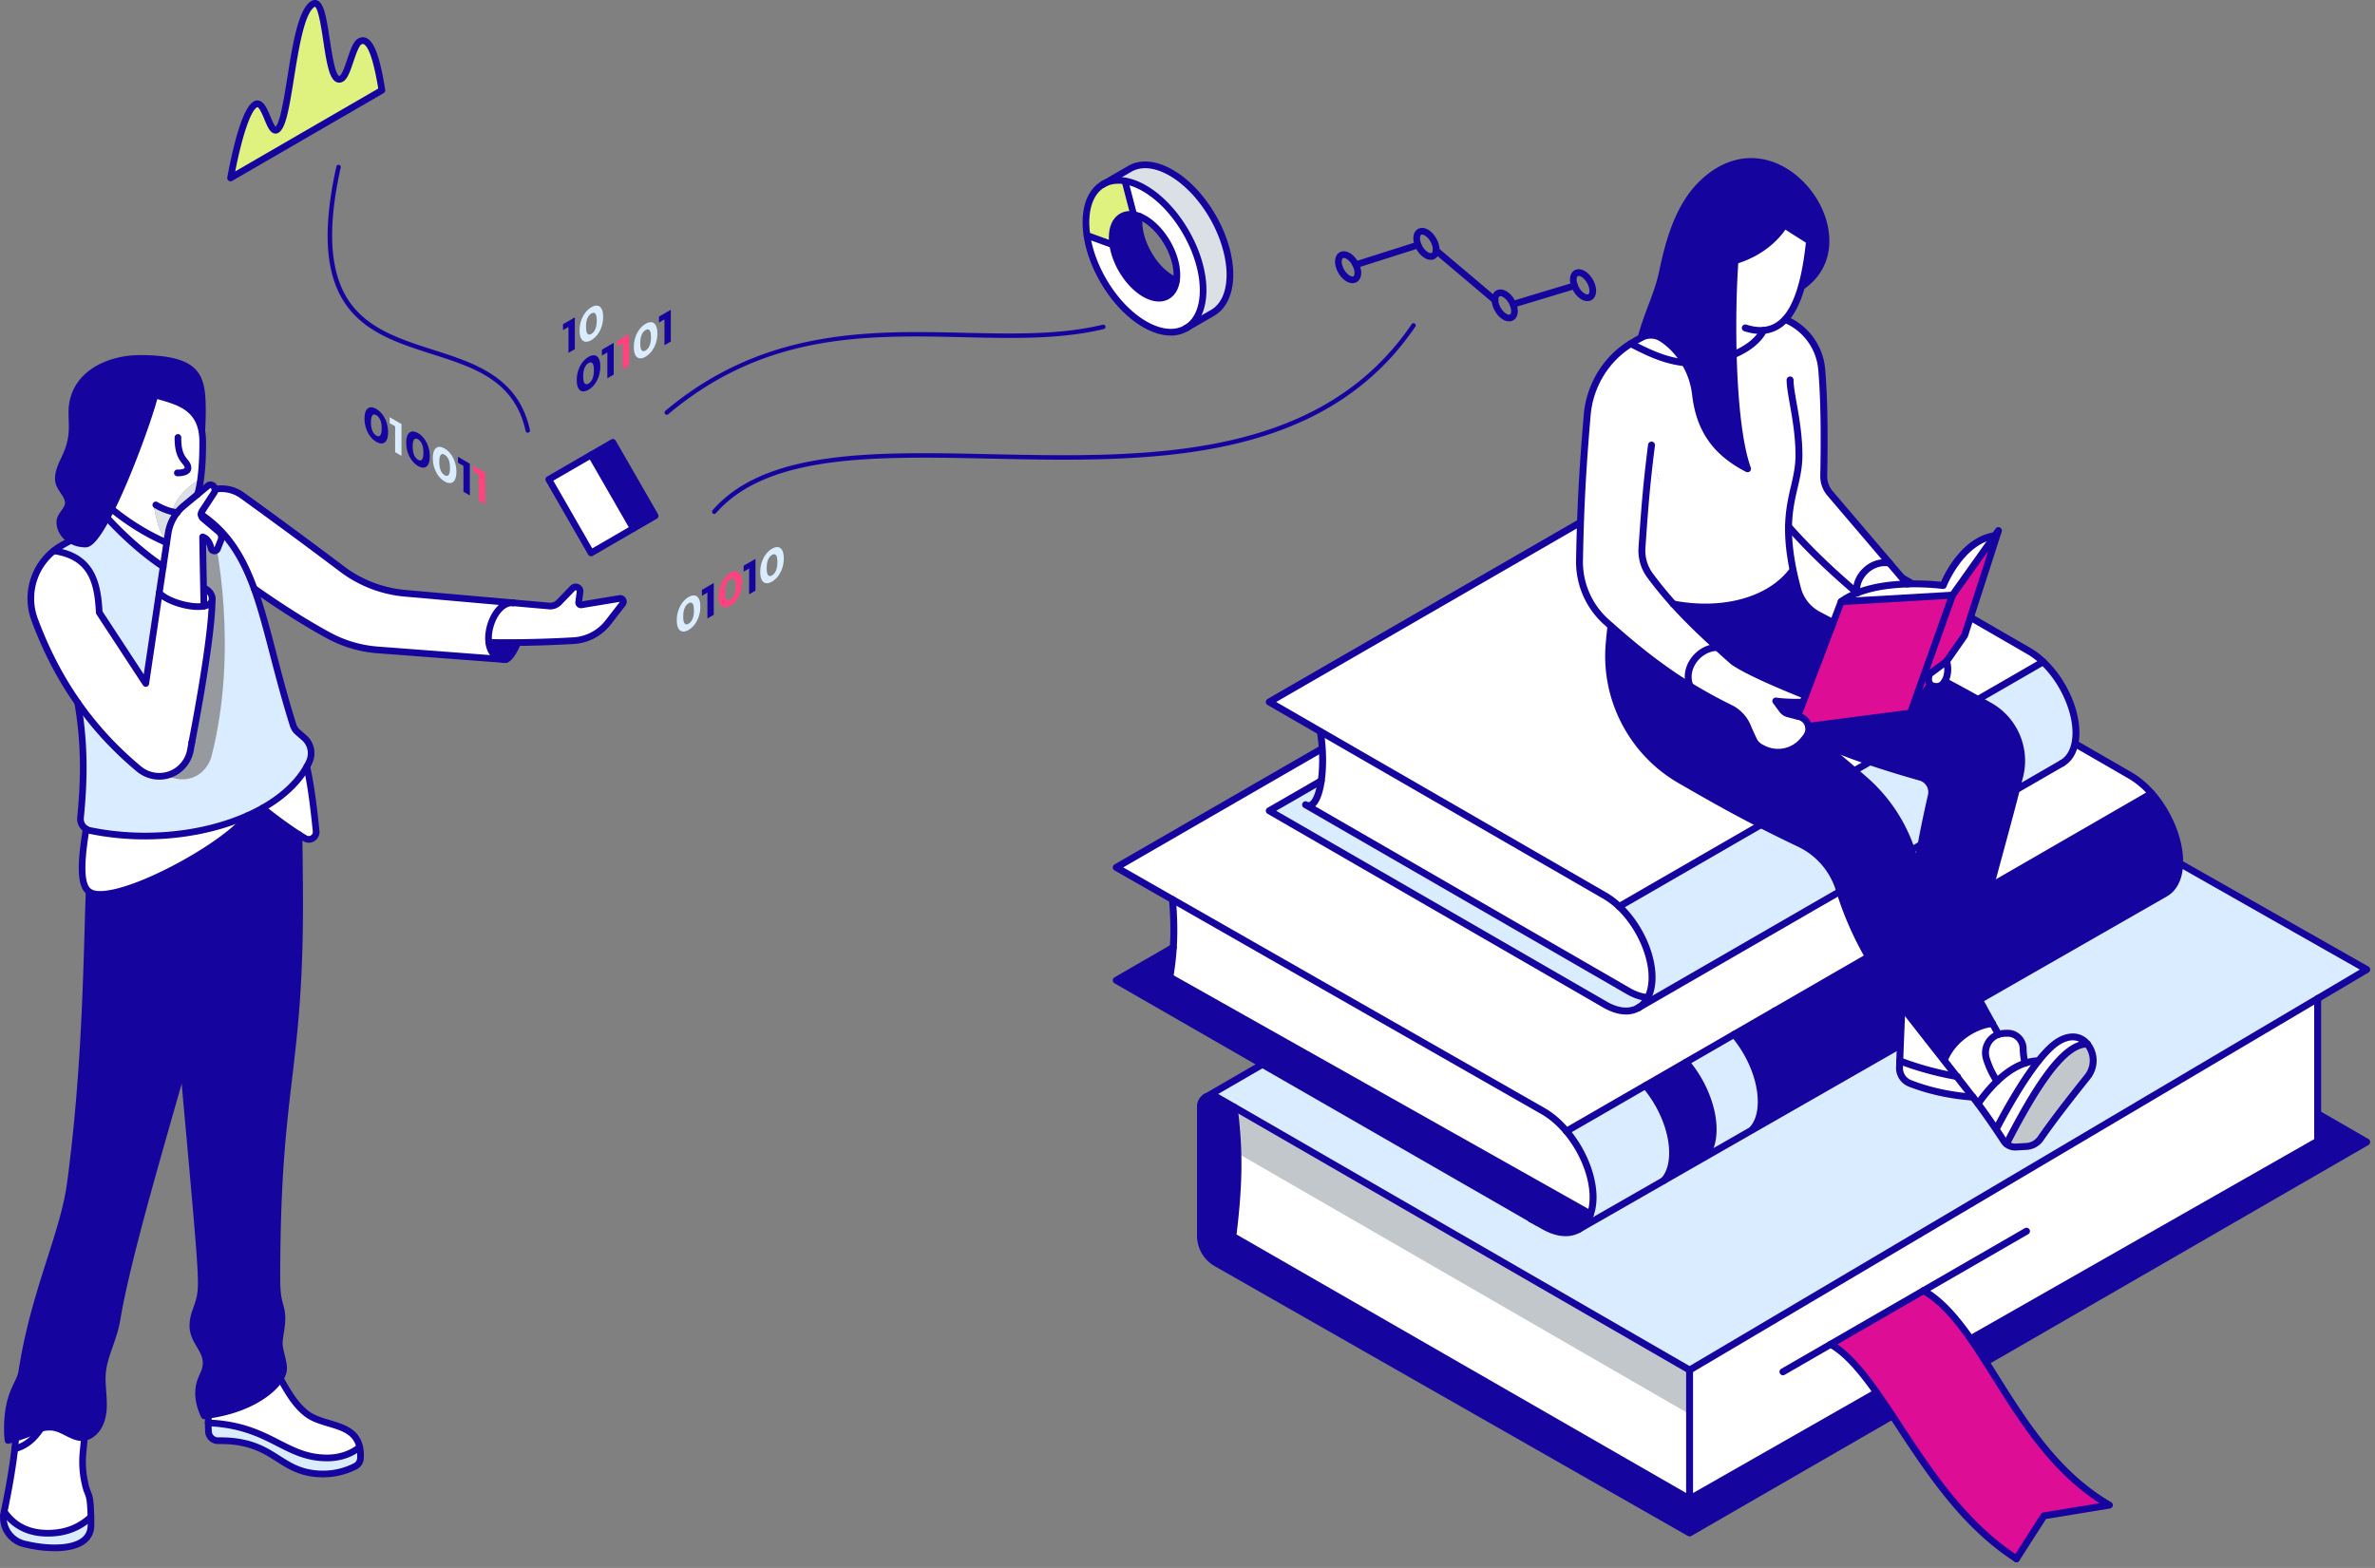 <svg width="318" height="210" viewBox="0 0 318 210" fill="none" xmlns="http://www.w3.org/2000/svg"><rect x="0" y="0" width="318" height="210" fill="#808080" stroke="none"/><g clip-path="url(#clip0_677_28406)"><path d="M69.32 86.063c-1.252.01-2.557.008-3.876-.02-.286-2.297 1.255-5.456 3.26-5.303h.024l4.8.425c.49.043.978-.139 1.322-.493l1.81-1.875a.59.59 0 01.525-.168.59.59 0 01.478.658l-.185 1.375a.306.306 0 00.09.263c.07.067.172.098.267.085l5.132-.848c.176-.03.351.05.44.203a.44.44 0 01-.03.487l-1.951 2.52a6.334 6.334 0 01-4.638 2.437 168.11 168.11 0 01-7.468.254z" fill="#fff"/><path d="M68.705 80.74c-2.006-.153-3.548 3.005-3.261 5.302.152 1.22.821 2.196 2.21 2.3l-17.072-1.297a16.309 16.309 0 01-6.572-1.928c-2.248-1.216-5.58-3.203-9.989-6.303-1.524-4.188-3.51-7.488-7.094-9.916a.771.771 0 01.125-.436l1.608-2.451a.752.752 0 00.118-.473 4.71 4.71 0 013.641.807 795.197 795.197 0 0113.378 9.865 16.406 16.406 0 008.443 3.249l14.465 1.279v.002z" fill="#fff"/><path d="M65.444 86.042c1.32.027 2.626.03 3.876.021-.53 1.293-1.22 2.304-1.666 2.28-1.389-.105-2.06-1.081-2.21-2.3z" fill="#16049E"/><path d="M48.275 194.906a9.9 9.9 0 01-.008.382 1.279 1.279 0 01-.7 1.097 9.512 9.512 0 01-4.284 1.03c-5.988 0-6.29-4.462-13.775-4.462-.104 0-.205.003-.31.003a1.283 1.283 0 01-1.284-1.226c-.017-.358-.03-.757-.035-1.158 8.289.34 10.19 4.695 15.929 4.695 1.8 0 3.284-.597 4.354-1.453a4.9 4.9 0 01.111 1.092h.002z" fill="#DAECFF"/><path d="M48.163 193.814c-1.07.854-2.554 1.453-4.354 1.453-5.737 0-7.64-4.353-15.928-4.695 0-.345.007-.696.027-1.027 5.347-.75 8.51-3.098 9.618-4.915.99 1.713 1.935 3.465 3.527 4.701 2.255 1.75 6.398 1.156 7.11 4.482v.001zm-5.838-82.489a.995.995 0 01-.454.939.987.987 0 01-1.04.014c-.266-.16-.528-.324-.794-.493-1.871-1.202-3.706-2.611-4.873-3.55v-.003c2.648-1.493 4.718-3.374 5.91-5.533l.003.003c.544 2.331.96 5.667 1.248 8.623z" fill="#fff"/><path d="M40.736 98.822a2.74 2.74 0 01.683 3.195 8.41 8.41 0 01-.347.682c-1.209 2.149-3.26 4.04-5.91 5.533-.645.364-1.33.706-2.042 1.022-5.795 2.58-13.598 3.53-21.093 1.976a1.579 1.579 0 01-1.248-1.702c.605-6.033.444-10.619-.37-15.414 2.292 3.272 5.006 6.215 8.191 8.872a4.245 4.245 0 004.17.733 4.253 4.253 0 002.73-3.253c.063-.337.12-.68.18-1.017 0 0 0-.007.004-.016.104-.537 2.69-13.763 2.73-19.164a.874.874 0 000-.125c-.047-.682-.529-1.129-1.148-1.421-.043-2.274-.117-4.546-.133-6.81.65.207.973.849 1.133 1.528a.45.45 0 00.859.061l.458-1.161a.993.993 0 00-.286-1.121l-2.096-1.763a.771.771 0 01-.27-.557c3.584 2.428 5.57 5.728 7.095 9.915 1.773 4.88 2.917 10.973 5.223 18.295.114.369.325.696.615.95l.875.762h-.003z" fill="#DAECFF"/><path d="M18.2 100.763c5.7 6.148 9.444 3.159 10.124.512 3.738-14.54.421-29.17.426-29.201.34-2.22-4.595-.427-4.595-.427l-5.957 29.116h.002z" fill="#969A9E"/><path d="M24.549 142.738c-3.597 12.658-7.593 26.195-8.902 34.071-.447 2.705-1.959 5.103-1.959 7.738 0 1.148.168 2.411.168 3.609 0 2.871-1.4 4.121-2.54 4.351a1.899 1.899 0 01-.368.037c-1.362 0-2.692-1.399-4.196-1.399-.592 0-.912.051-1.266.172-.582.203-1.253.597-3.383 1.287-.31.101-.653.209-1.029.321a13.387 13.387 0 01-.088-1.52c0-4.915 1.666-5.969 1.933-7.694 1.655-10.771 5.587-18.327 6.507-25.27 2.043-15.394 2.154-28.913 2.501-39.005l.003-.003c.053.04.107.074.168.104 3.558 1.789 18.395-6.343 21.02-10.281v-.003a23.949 23.949 0 002.043-1.023v.003c1.167.939 3.002 2.347 4.873 3.55.037 3.029.085 6.069.085 9.11 0 23.07-3.05 24.462-3.05 50.349 0 3.725.68 3.355.68 5.402 0 1.134-.36 2.466-.36 3.266 0 .963.59 2.347.59 3.395 0 .374-.153.831-.454 1.327-1.107 1.817-4.273 4.156-9.619 4.914-.189.027-.376.051-.568.075-.445-.963-.75-1.959-.75-3.029 0-1.999 1.013-2.587 1.013-4.032 0-1.919-1.777-2.914-1.777-4.989 0-2.076 1.12-2.75 1.12-5.611 0-2.667-.35-6.65-2.397-29.221l.002-.001z" fill="#16049E"/><path d="M33.12 109.255v.003c-2.626 3.938-17.462 12.068-21.02 10.281a.987.987 0 01-.168-.105c-1.4-1.022-.973-4.836-.398-8.395.15.091.313.155.491.192 7.497 1.554 15.3.605 21.093-1.975l.002-.001zM29.294 71.22c.326.273.44.725.286 1.12l-.459 1.162a.45.45 0 01-.858-.061c-.162-.678-.485-1.321-1.133-1.527.016 2.263.165 8.45.17 9.267-1.695.308-4.849-.574-5.98-1.766l1.185-7.954a6.015 6.015 0 011.221-2.827 6.03 6.03 0 01.878-.899l1.847-1.53v-.003l1.384-1.145a.545.545 0 01.733.037.72.72 0 01.208.442.748.748 0 01-.117.474l-1.608 2.45a.767.767 0 00-.125.437.766.766 0 00.27.557l2.095 1.763.003.003zm-.882 8.925a.886.886 0 010 .127v-.127z" fill="#fff"/><path d="M28.412 80.145v.126c-.034.506-.467.794-1.111.912a225.72 225.72 0 00-.037-2.459c.618.294 1.106.74 1.146 1.421h.002z" fill="#fff"/><path d="M27.302 81.181c.643-.117 1.077-.404 1.111-.912-.04 5.401-2.625 18.627-2.73 19.164l-.002.017c-.061.337-.118.679-.182 1.016a4.256 4.256 0 01-2.73 3.253 4.245 4.245 0 01-4.169-.733c-3.183-2.657-5.9-5.6-8.192-8.872-2.343-3.344-4.244-7.028-5.761-11.098a8.172 8.172 0 012.551-9.244c5.28.753 5.89 4.613 6.095 8.265l6.225 9.503 1.804-12.125c1.13 1.193 4.284 2.074 5.98 1.766zm-4.245-12.583c.51-2.046 2.067-3.46 3.812-4.417.188-1.359.279-3.02.279-4.985 0-.54-.044-1.027-.125-1.469-.633-3.432-3.562-4.053-6.273-4.84-.694 2.8-3.37 10.295-5.826 15.263h.003c2.928 2.398 5.647 3.794 7.398 4.543l.016-.109c-1.118-1.476-1.529-3.353-1.763-5.23.93.623 1.86.623 2.48 1.244h-.001z" fill="#fff"/><path d="M23.057 68.598c-.62-.622-1.55-.622-2.48-1.243.234 1.876.644 3.753 1.763 5.23l.165-1.122a6.015 6.015 0 011.221-2.827c.259-.327.552-.629.878-.9l1.847-1.53v-.002c.171-.573.31-1.25.415-2.023-1.743.957-3.302 2.37-3.812 4.417h.003z" fill="#DAE0E5"/><path d="M27.103 55.16c0 .885-.037 1.773-.08 2.566-.633-3.432-3.562-4.053-6.273-4.84-.694 2.8-3.37 10.295-5.826 15.263a37.32 37.32 0 01-.602 1.18c-1.125 2.107-2.16 3.531-2.881 3.531-.722 0-1.39-.19-1.928-.503-.925-.54-1.501-1.452-1.501-2.435 0-.982 1.14-1.58 1.14-2.58 0-1.147-1.335-1.958-1.335-3.197 0-2.199 1.848-3.313 1.848-6.964 0-.658-.04-1.303-.04-1.94 0-4.735 4.438-7.234 9.14-7.234 8.046 0 8.34 2.598 8.34 7.154l-.002-.001z" fill="#16049E"/><path d="M22.325 72.692l-.478 3.21c-1.904-1.276-4.58-3.373-7.525-6.575.198-.372.4-.768.603-1.18h.002c2.928 2.398 5.647 3.794 7.398 4.543v.002z" fill="#fff"/><path d="M21.846 75.903l-2.33 15.637-6.225-9.503c-.205-3.652-.814-7.51-6.094-8.265.333-.267.693-.51 1.074-.725.41-.233.828-.463 1.242-.69a3.821 3.821 0 001.928.503c.73 0 1.756-1.425 2.88-3.532 2.946 3.202 5.62 5.3 7.526 6.576l-.001-.001zm-9.659 128.316c.021 3.638-5.523 3.422-8.978 2.553a3.639 3.639 0 01-2.754-3.445l-.01-.345s.043-.196.114-.541h.003c1.4 2.064 3.477 2.909 5.823 2.909 2.201 0 4.135-.645 5.787-2.189.008.313.01.666.014 1.057l.001.001z" fill="#DAECFF"/><path d="M11.528 199.265c.3 1.077.582.736.646 3.897-1.653 1.544-3.588 2.189-5.788 2.189-2.346 0-4.422-.845-5.822-2.908H.56c.293-1.381 1.06-5.171 1.413-8.396 1.592-.422 2.625-1.408 3.513-2.729.355-.121.673-.172 1.266-.172 1.504 0 2.834 1.399 4.197 1.399.117 0 .24-.01.367-.037v.003c-.067.699-.134 1.372-.195 1.979-.162 1.598-.02 3.23.408 4.776l-.002-.001z" fill="#fff"/><path d="M2.105 192.605c2.13-.689 2.8-1.084 3.383-1.287-.889 1.322-1.922 2.307-3.514 2.729.054-.497.101-.982.13-1.442z" fill="#fff"/><path d="M24.549 143.183a.449.449 0 01-.43-.572c2.282-8.023 4.81-17.084 5.92-23.071a.445.445 0 01.52-.358.448.448 0 01.358.522c-1.117 6.026-3.652 15.113-5.94 23.155a.446.446 0 01-.428.324z" fill="#16049E"/><path d="M1.076 193.374a.453.453 0 01-.443-.396 13.79 13.79 0 01-.091-1.572c0-3.402.79-5.045 1.37-6.246.273-.567.489-1.015.566-1.516.899-5.849 2.47-10.77 3.856-15.111 1.197-3.753 2.233-6.994 2.652-10.15 1.73-13.034 2.072-24.732 2.348-34.131.049-1.686.096-3.298.148-4.831a.452.452 0 01.461-.431.445.445 0 01.43.462c-.052 1.532-.1 3.143-.148 4.827-.277 9.42-.62 21.143-2.355 34.222-.43 3.235-1.476 6.51-2.687 10.304-1.376 4.309-2.935 9.194-3.823 14.974-.098.633-.35 1.16-.645 1.771-.571 1.184-1.281 2.657-1.281 5.855 0 .31.012.622.034.933.176-.055.342-.108.5-.16a28.594 28.594 0 002.716-1.018c.256-.11.457-.197.658-.266.42-.144.788-.197 1.411-.197.878 0 1.653.393 2.404.774.635.321 1.235.625 1.793.625.092 0 .184-.009.28-.028 1.005-.203 2.182-1.35 2.182-3.912 0-.591-.044-1.212-.085-1.812a26.376 26.376 0 01-.084-1.797c0-1.595.529-3.108 1.039-4.573.366-1.048.744-2.13.927-3.238 1.155-6.952 4.43-18.423 7.6-29.517l1.311-4.604a.446.446 0 11.858.245l-1.313 4.606c-3.16 11.069-6.43 22.515-7.577 29.418-.197 1.184-.586 2.303-.964 3.387-.509 1.457-.988 2.834-.988 4.277 0 .553.04 1.127.082 1.735.043.616.086 1.254.086 1.875 0 3.104-1.562 4.519-2.899 4.789-.936.188-1.812-.251-2.65-.675-.688-.348-1.338-.677-2.002-.677-.583 0-.843.052-1.12.147-.17.059-.358.141-.598.244a29 29 0 01-2.792 1.046c-.314.102-.66.212-1.041.324a.452.452 0 01-.126.018z" fill="#16049E"/><path d="M27.338 190.067a.444.444 0 01-.405-.26c-.54-1.17-.791-2.193-.791-3.217 0-1.176.323-1.903.607-2.545.219-.493.406-.918.406-1.488 0-.817-.388-1.471-.799-2.164-.458-.77-.977-1.645-.977-2.825 0-1.002.25-1.701.514-2.44.298-.833.607-1.694.607-3.171 0-2.684-.379-6.955-2.393-29.18l-.002-.041a.447.447 0 01.893-.027c2.017 22.25 2.396 26.525 2.396 29.248 0 1.632-.35 2.61-.659 3.474-.247.693-.46 1.29-.46 2.137 0 .933.413 1.63.85 2.366.455.766.925 1.557.925 2.621 0 .76-.245 1.314-.483 1.851-.26.588-.53 1.196-.53 2.181 0 .805.185 1.62.578 2.544l.233-.031c5.196-.738 8.257-2.995 9.3-4.704.25-.411.388-.8.388-1.093 0-.479-.147-1.079-.291-1.658-.153-.623-.298-1.21-.298-1.735 0-.4.08-.9.162-1.429.093-.588.198-1.255.198-1.838 0-.809-.108-1.192-.247-1.679-.192-.678-.433-1.52-.433-3.722 0-13.343.811-20.205 1.594-26.841.748-6.342 1.456-12.331 1.456-23.508 0-2.504-.085-9.104-.085-9.104a.447.447 0 01.44-.453.451.451 0 01.453.441s.084 6.605.084 9.114c0 11.23-.71 17.246-1.462 23.614-.78 6.611-1.587 13.446-1.587 26.737 0 2.077.211 2.82.397 3.476.145.509.281.991.281 1.924 0 .652-.111 1.355-.21 1.978-.077.493-.151.958-.151 1.288 0 .417.132.953.272 1.52.156.632.317 1.285.317 1.874 0 .462-.18 1.003-.52 1.561-1.145 1.875-4.434 4.343-9.937 5.124l-.578.076-.055.003.002.001z" fill="#16049E"/><path d="M43.284 197.863c-2.956 0-4.642-1.075-6.271-2.114-1.81-1.154-3.682-2.347-7.503-2.347l-.313.003a1.726 1.726 0 01-1.728-1.654 27.422 27.422 0 01-.034-1.176c-.002-.373.007-.729.028-1.056a.447.447 0 11.89.056c-.018.307-.026.643-.024.997.001.416.017.828.032 1.139.02.449.387.799.836.799l.313-.003c4.08 0 6.152 1.321 7.98 2.487 1.593 1.015 3.097 1.975 5.794 1.975a9.04 9.04 0 004.082-.983.827.827 0 00.455-.71c.003-.124.006-.248.006-.369 0-.358-.034-.693-.101-.994-.406-1.835-1.977-2.305-3.796-2.851-1.107-.332-2.25-.675-3.152-1.374-1.556-1.208-2.516-2.877-3.444-4.49l-.196-.341a.446.446 0 11.772-.449l.196.342c.925 1.609 1.8 3.129 3.218 4.229.769.597 1.832.915 2.862 1.224 1.913.573 3.893 1.168 4.412 3.514.08.365.122.765.122 1.189 0 .128-.003.261-.008.394a1.73 1.73 0 01-.943 1.484 9.957 9.957 0 01-4.488 1.079h.003z" fill="#16049E"/><path d="M43.81 195.715c-2.773 0-4.701-.986-6.74-2.029-2.281-1.166-4.866-2.487-9.207-2.666a.446.446 0 01-.427-.466.446.446 0 01.464-.43c4.536.187 7.213 1.555 9.574 2.763 2.026 1.036 3.777 1.932 6.335 1.932 1.965 0 3.3-.735 4.075-1.353a.448.448 0 01.586.677l-.003.003-.024.021c-.885.707-2.407 1.549-4.632 1.549l-.002-.001zm-36.484 12.04c-1.443 0-2.957-.229-4.226-.547a4.097 4.097 0 01-3.091-3.868l-.01-.342c0-.036.003-.073.01-.109 0 0 .043-.195.113-.537.68-3.262 1.166-6.151 1.407-8.353.063-.568.103-1.021.13-1.422a.449.449 0 01.474-.418c.246.016.433.23.417.476-.027.415-.07.879-.133 1.461-.244 2.232-.735 5.151-1.42 8.439-.05.241-.087.41-.104.49l.008.29a3.199 3.199 0 002.415 3.023c2.704.679 6.108.831 7.62-.361.545-.43.808-1.004.804-1.755a90.83 90.83 0 00-.014-1.051c-.047-2.272-.2-2.64-.391-3.108a5.64 5.64 0 01-.24-.677 13.6 13.6 0 01-.42-4.942s.136-1.37.194-1.976a.446.446 0 11.889.086c-.058.608-.195 1.981-.195 1.981a12.717 12.717 0 00.392 4.612c.069.248.136.407.204.576.253.614.41 1.108.458 3.431.006.316.01.668.014 1.062.006 1.033-.38 1.862-1.146 2.467-.992.78-2.532 1.073-4.162 1.073l.003-.001z" fill="#16049E"/><path d="M1.974 194.495a.448.448 0 01-.115-.881c1.318-.349 2.293-1.11 3.258-2.547a.444.444 0 01.619-.121.45.45 0 01.12.621c-1.082 1.61-2.244 2.507-3.769 2.912a.449.449 0 01-.114.014l.001.002zm4.412 11.304c-2.673 0-4.814-1.073-6.191-3.104a.449.449 0 01.117-.622.445.445 0 01.62.118c1.222 1.799 3.056 2.712 5.454 2.712 2.2 0 3.994-.676 5.484-2.069a.446.446 0 01.631.022.45.45 0 01-.022.633c-1.663 1.555-3.656 2.308-6.093 2.308v.002zM27.302 81.63a.448.448 0 01-.446-.446c-.003-.3-.16-7.836-.171-9.267a.445.445 0 01.582-.431c.712.225 1.194.847 1.434 1.849l.467-1.161a.542.542 0 00-.158-.614l-2.098-1.763a1.219 1.219 0 01-.428-.888 1.213 1.213 0 01.196-.693l1.61-2.454a.29.29 0 00.046-.186.266.266 0 00-.08-.167.1.1 0 00-.137-.006l-1.38 1.144a.445.445 0 01-.628-.061.449.449 0 01.06-.63l1.384-1.145a.989.989 0 011.333.065 1.172 1.172 0 01.149 1.477l-1.61 2.454a.308.308 0 00-.05.178.325.325 0 00.114.23l2.093 1.758c.475.397.641 1.053.415 1.629l-.458 1.163a.896.896 0 01-1.706-.12 2.714 2.714 0 00-.243-.667c.023 1.574.158 7.996.16 8.299a.446.446 0 01-.442.45h-.005l-.003.002z" fill="#16049E"/><path d="M19.518 91.988a.449.449 0 01-.373-.201l-6.226-9.504a.448.448 0 01-.073-.22c-.21-3.734-.805-7.144-5.706-7.846a.45.45 0 01.054-.892h.003c.02 0 .041 0 .062.004 5.511.787 6.25 4.811 6.47 8.562l5.52 8.424 2.816-18.92a6.446 6.446 0 012.258-4.003l1.847-1.53a.445.445 0 01.628.06.45.45 0 01-.06.63l-1.847 1.53a5.562 5.562 0 00-1.943 3.447L19.96 91.608a.448.448 0 01-.44.382l-.002-.002z" fill="#16049E"/><path d="M21.33 104.419a4.72 4.72 0 01-3.015-1.088c-3.236-2.701-5.94-5.631-8.271-8.96-2.358-3.367-4.259-7.029-5.815-11.198a8.611 8.611 0 013.823-10.517c.414-.235.833-.466 1.248-.693a.447.447 0 11.427.787c-.412.225-.827.454-1.236.685a7.715 7.715 0 00-3.426 9.423c1.528 4.098 3.396 7.694 5.71 10.998 2.284 3.263 4.938 6.137 8.11 8.785a3.814 3.814 0 003.733.657 3.819 3.819 0 002.443-2.91c.041-.222.181-1.018.181-1.018a.446.446 0 11.878.159s-.142.8-.183 1.022a4.718 4.718 0 01-3.016 3.59 4.623 4.623 0 01-1.591.28v-.002z" fill="#16049E"/><path d="M11.44 73.308a4.27 4.27 0 01-2.152-.564c-1.078-.63-1.722-1.684-1.722-2.822 0-.631.345-1.113.65-1.537.263-.368.49-.684.49-1.042 0-.427-.278-.845-.574-1.287-.357-.536-.763-1.144-.763-1.911 0-1.06.386-1.883.793-2.753.495-1.057 1.055-2.254 1.055-4.211 0-.327-.01-.653-.021-.974-.01-.324-.02-.646-.02-.965 0-5.28 4.969-7.683 9.586-7.683 8.362 0 8.786 2.889 8.786 7.602 0 .746-.026 1.554-.08 2.54.083.462.123.965.123 1.497 0 3.187-.232 5.517-.708 7.125a.445.445 0 11-.858-.245c.447-1.502.673-3.816.673-6.879a7.6 7.6 0 00-.116-1.378l-.003-.018c-.543-2.94-2.926-3.617-5.45-4.336l-.067-.02c-.835 3.062-3.377 10.102-5.742 14.905-.213.433-.418.834-.608 1.191-1.784 3.341-2.687 3.77-3.274 3.77l.003-.005zm7.324-24.855c-4.188 0-8.695 2.125-8.695 6.787 0 .31.01.623.02.938.01.33.02.664.02 1.001 0 2.156-.632 3.507-1.14 4.592-.378.81-.707 1.513-.707 2.372 0 .496.297.94.611 1.413.356.534.725 1.087.725 1.785 0 .647-.35 1.135-.66 1.566-.258.361-.481.672-.481 1.015 0 .815.477 1.581 1.279 2.049.495.29 1.084.441 1.705.441.074 0 .776-.092 2.487-3.296.186-.35.387-.74.595-1.166 2.462-5.002 5.117-12.444 5.792-15.172a.448.448 0 01.557-.32l.502.143c1.945.553 4.085 1.164 5.278 2.966l.003-.408c0-4.181 0-6.706-7.893-6.706h.002z" fill="#16049E"/><path d="M23.728 69.083h-.035c-1.484-.111-3-1.036-3.064-1.074a.45.45 0 01-.147-.615.444.444 0 01.613-.148c.013.009 1.398.85 2.664.945a.447.447 0 01-.033.894l.002-.002zm2.795 12.611c-1.909 0-4.487-.875-5.523-1.97a.447.447 0 11.645-.618c1.003 1.057 3.973 1.928 5.577 1.635.476-.087.727-.257.745-.504v-.062c-.03-.434-.321-.776-.892-1.048a.448.448 0 01.38-.809c1.094.52 1.366 1.263 1.403 1.796.005.066.005.127 0 .19-.03.397-.26 1.097-1.475 1.318-.264.048-.554.07-.86.07v.002z" fill="#16049E"/><path d="M19.435 112.424c-2.523 0-5.055-.248-7.497-.756a1.978 1.978 0 01-.631-.247 2.037 2.037 0 01-.972-1.94c.582-5.786.472-10.36-.366-15.292a.446.446 0 11.88-.15c.852 5.016.963 9.662.374 15.533a1.135 1.135 0 00.894 1.219c7.028 1.457 14.812.728 20.823-1.947.707-.315 1.38-.652 2.005-1.005 2.61-1.472 4.594-3.326 5.74-5.362.118-.214.23-.431.328-.648a2.307 2.307 0 00-.571-2.672l-.875-.763a2.537 2.537 0 01-.75-1.154c-1.087-3.453-1.93-6.685-2.673-9.536-.864-3.313-1.61-6.173-2.542-8.74-1.694-4.657-3.765-7.556-6.924-9.697a.451.451 0 01-.121-.623.445.445 0 01.619-.12c3.327 2.254 5.5 5.284 7.263 10.133.948 2.605 1.7 5.485 2.568 8.82.74 2.84 1.581 6.062 2.661 9.494.09.291.257.548.483.747l.875.763a3.21 3.21 0 01.796 3.718 9.186 9.186 0 01-.364.717c-1.226 2.179-3.33 4.15-6.08 5.703-.648.365-1.35.716-2.081 1.042-4.08 1.816-8.953 2.76-13.867 2.76l.005.003z" fill="#16049E"/><path d="M13.443 120.24c-.598 0-1.123-.091-1.543-.301a1.599 1.599 0 01-.23-.143c-1.486-1.087-1.305-4.316-.575-8.831a.446.446 0 11.88.144c-.337 2.088-1.126 6.977.22 7.963a.618.618 0 00.105.065c1.424.714 5.527-.46 10.458-2.991 4.686-2.407 8.794-5.342 9.991-7.138a.445.445 0 01.62-.124c.205.138.26.415.123.621-1.494 2.243-6.264 5.351-10.328 7.438-2.129 1.093-6.786 3.296-9.721 3.296v.001zm27.899-7.371c-.255 0-.51-.069-.74-.206a39.098 39.098 0 01-.804-.5c-1.86-1.189-3.699-2.602-4.912-3.579a.447.447 0 01.558-.7c1.197.963 3.007 2.354 4.832 3.522.262.167.521.328.784.486a.55.55 0 00.572-.006.546.546 0 00.25-.516c-.366-3.731-.783-6.612-1.24-8.565a.447.447 0 11.87-.204c.466 1.99.89 4.91 1.26 8.681.053.549-.2 1.07-.663 1.361-.233.15-.5.226-.766.226h-.002zM21.846 76.35a.443.443 0 01-.247-.074c-1.778-1.191-4.538-3.311-7.604-6.645a.45.45 0 01.025-.633.445.445 0 01.63.026c3.007 3.269 5.708 5.343 7.446 6.507a.448.448 0 01-.249.82h-.001zm.479-3.21a.46.46 0 01-.176-.037c-1.797-.77-4.556-2.194-7.504-4.606a.45.45 0 01-.064-.63.445.445 0 01.628-.065c2.866 2.347 5.547 3.731 7.29 4.477a.449.449 0 01-.176.86h.002zm45.727 13.376c-.891 0-1.768-.01-2.617-.027a.447.447 0 01-.437-.457.44.44 0 01.455-.44c1.242.026 2.542.034 3.863.02a158.34 158.34 0 007.447-.252 5.889 5.889 0 004.31-2.268l1.925-2.484-5.09.84a.754.754 0 01-.87-.85l.184-1.372a.142.142 0 00-.114-.158.145.145 0 00-.127.04l-1.81 1.873a2.071 2.071 0 01-1.682.628l-4.8-.426a.447.447 0 01.08-.891l4.798.425c.356.032.714-.103.963-.36l1.81-1.873a1.032 1.032 0 011.767.858l-.16 1.193 4.949-.818a.876.876 0 01.898.417.892.892 0 01-.062.99l-1.952 2.518a6.784 6.784 0 01-4.964 2.61c-2.685.15-5.133.232-7.49.255-.426.004-.852.005-1.273.005l-.001.004z" fill="#16049E"/><path d="M68.706 81.187l-.04-.001-14.465-1.28a16.829 16.829 0 01-8.672-3.338 794.867 794.867 0 00-13.37-9.858 4.284 4.284 0 00-3.298-.732.448.448 0 01-.167-.88 5.172 5.172 0 013.986.883 791.11 791.11 0 0113.384 9.87 15.941 15.941 0 008.215 3.161l14.464 1.28a.448.448 0 01-.039.894l.002.001z" fill="#16049E"/><path d="M67.656 88.79h-.034C66.155 88.68 65.2 87.7 65 86.1c-.204-1.642.447-3.677 1.551-4.84.655-.688 1.41-1.021 2.182-.966a.456.456 0 01.429.447.443.443 0 01-.434.448h-.057c-.63-.047-1.15.347-1.473.69-.919.968-1.483 2.734-1.312 4.11.102.817.497 1.811 1.802 1.91a.448.448 0 01-.033.896v-.003z" fill="#16049E"/><path d="M67.67 88.79h-.038L50.55 87.493a16.725 16.725 0 01-6.75-1.98c-2.04-1.104-5.436-3.097-10.032-6.33a.449.449 0 01-.11-.625.445.445 0 01.622-.11c4.562 3.208 7.925 5.183 9.944 6.274a15.852 15.852 0 006.395 1.877l17.04 1.294c.187-.077.722-.718 1.246-1.99a.446.446 0 01.864.155v.003a.446.446 0 01-.034.17c-.318.775-1.151 2.558-2.065 2.558v.001zM23.818 63.787h-.071a.446.446 0 01-.446-.448c0-.248.199-.448.446-.448h.071c.543 0 .863-.133.906-.202-.003-.195-.092-.313-.31-.586-.411-.512-1.033-1.286-1.033-3.374v-.142a.446.446 0 11.892 0v.142c0 1.772.463 2.35.835 2.812.248.31.504.629.504 1.156 0 .682-.67 1.09-1.795 1.09h.001zm1.862 36.112a.446.446 0 01-.435-.551l.01-.054c.45-2.302 2.693-14.039 2.71-19.026v-.124a.447.447 0 11.893 0v.127c-.02 5.07-2.274 16.88-2.727 19.195l-.011.061a.445.445 0 01-.44.37v.002zm56.372-40.655l-2.914 1.689 5.664 9.841 2.914-1.689-5.664-9.841z" fill="#16049E"/><path d="M79.138 60.935l5.663 9.841-5.663 3.283-5.661-9.845 5.661-3.279z" fill="#fff"/><path d="M84.803 71.224a.448.448 0 01-.223-.836l2.527-1.464-5.217-9.066-2.527 1.464a.449.449 0 01-.446-.776l2.914-1.689a.445.445 0 01.61.165l5.663 9.84a.447.447 0 01-.164.613l-2.914 1.688a.447.447 0 01-.223.06v.001z" fill="#16049E"/><path d="M79.138 74.507a.445.445 0 01-.387-.224l-5.66-9.846a.449.449 0 01.164-.612l5.66-3.28a.445.445 0 01.61.165l5.664 9.84a.447.447 0 01-.163.613l-5.665 3.283a.439.439 0 01-.223.06zm-5.051-10.13l5.213 9.07 4.891-2.835-5.216-9.066-4.888 2.832z" fill="#16049E"/><path d="M48.16 5.567c1.704-.987 2.595 4.143 2.977 6.527L30.869 23.837c.527-2.826 1.839-8.995 3.319-9.855 1.3-.75 1.86 3.998 2.87 3.413 1.843-1.066 2.034-15.233 4.856-16.87 2.011-1.162 1.611 11.282 3.805 10.009.924-.535 1.464-4.4 2.44-4.966l.001-.001z" fill="#DFF17E"/><path d="M30.87 24.284a.447.447 0 01-.44-.53c.773-4.147 2.013-9.276 3.535-10.16a.94.94 0 01.794-.091c.665.225 1.053 1.157 1.465 2.142.18.432.472 1.13.665 1.323.618-.527 1.156-3.905 1.592-6.634.72-4.516 1.465-9.186 3.21-10.198.28-.161.582-.18.848-.052.852.412 1.172 2.255 1.623 5.232.276 1.827.694 4.59 1.245 4.855.02.009.06-.01.09-.028.31-.18.701-1.337.987-2.183.437-1.294.814-2.412 1.453-2.783.381-.22.778-.245 1.15-.068 1.05.5 1.795 2.567 2.492 6.912a.446.446 0 01-.218.458L31.095 24.222a.443.443 0 01-.223.06l-.002.002zm3.595-9.935c-.01 0-.024.003-.054.021-.86.499-1.962 3.756-2.919 8.589L50.647 11.86c-.742-4.49-1.465-5.712-1.944-5.94-.075-.036-.165-.056-.32.034-.348.202-.757 1.412-1.055 2.295-.42 1.246-.784 2.322-1.385 2.67-.392.227-.718.159-.922.06-.928-.448-1.266-2.392-1.74-5.528-.244-1.614-.652-4.304-1.116-4.555-.003.003-.013.008-.025.015-1.376.799-2.153 5.658-2.776 9.563-.686 4.295-1.12 6.751-2.08 7.306a.76.76 0 01-.638.07c-.543-.183-.85-.922-1.242-1.86-.24-.577-.645-1.545-.928-1.64 0 0-.004-.002-.009-.002h-.001z" fill="#16049E"/><path d="M150.622 24.233c-1.107-.186-2.101-.025-2.917.445l3.58-2.076c.817-.475 1.815-.636 2.925-.45.819.136 1.704.465 2.625.998 2.169 1.255 4.128 3.412 5.549 5.879 1.419 2.466 2.296 5.248 2.296 7.76 0 2.513-.877 4.275-2.296 5.099l-3.542 2.05c1.392-.833 2.252-2.586 2.252-5.072 0-2.485-.878-5.29-2.297-7.758-1.419-2.466-3.381-4.623-5.548-5.879-.92-.533-1.805-.861-2.626-.997l-.001.002z" fill="#DAE0E5"/><path d="M161.092 38.868c0 2.485-.858 4.238-2.252 5.071l-.044.026c-1.42.822-3.382.703-5.549-.55-2.164-1.255-4.128-3.413-5.545-5.879-1.097-1.908-1.873-4.004-2.169-6.014l3.458 1.255c.316 2.16 1.635 4.49 3.317 5.898.302.253.618.478.939.665 2.158 1.25 3.933.456 4.275-1.744a5.02 5.02 0 00.055-.769 7.09 7.09 0 00-.099-1.146c-.432-2.5-2.165-5.177-4.231-6.38a5.22 5.22 0 00-.689-.335 3.517 3.517 0 00-.758-.214v-.003l-1.178-4.52c.819.136 1.704.464 2.625.997 2.169 1.256 4.131 3.413 5.549 5.88 1.419 2.465 2.296 5.248 2.296 7.758v.004z" fill="#fff"/><path d="M156.834 37.263c.235.136.467.25.688.336-.329 2.202-2.117 2.993-4.275 1.744a6.968 6.968 0 01-.939-.665c-1.682-1.407-3.001-3.738-3.317-5.898a6.781 6.781 0 01-.074-.966c0-2.182 1.202-3.332 2.883-3.057.244.04.498.11.758.213a5.286 5.286 0 00-.055.77c0 .313.026.635.075.96.318 2.16 1.634 4.491 3.317 5.899.302.255.617.478.939.664z" fill="#16049E"/><path d="M151.8 28.754v.003c-1.68-.284-2.883.875-2.883 3.057 0 .317.025.64.074.966l-3.458-1.256a12.022 12.022 0 01-.128-1.746c0-2.508.877-4.274 2.297-5.098h.003c.816-.472 1.811-.633 2.917-.445l1.178 4.52v-.001z" fill="#DFF17E"/><path d="M157.522 38.047a.442.442 0 01-.162-.031 5.644 5.644 0 01-.75-.366 7.005 7.005 0 01-1.002-.71c-1.775-1.485-3.137-3.91-3.471-6.177a7.079 7.079 0 01-.079-1.027c0-.288.02-.569.06-.834a.45.45 0 01.507-.378.449.449 0 01.377.51c-.033.222-.05.457-.05.702 0 .285.024.587.069.896.299 2.03 1.569 4.289 3.161 5.62.284.24.579.45.876.621.213.124.424.227.628.307a.45.45 0 01-.162.865l-.002.002z" fill="#16049E"/><path d="M158.842 44.387a.448.448 0 01-.229-.831c1.312-.784 2.033-2.449 2.033-4.688 0-2.35-.794-5.027-2.237-7.535-1.443-2.51-3.356-4.54-5.386-5.714-.854-.494-1.687-.812-2.476-.944-.998-.167-1.881-.035-2.622.391a.445.445 0 01-.609-.164.45.45 0 01.165-.612c.912-.525 2.024-.698 3.214-.498.894.149 1.828.503 2.774 1.05 2.163 1.253 4.192 3.4 5.712 6.044 1.52 2.642 2.356 5.477 2.356 7.982s-.877 4.504-2.469 5.456a.438.438 0 01-.228.063h.002z" fill="#16049E"/><path d="M156.753 44.94c-1.153 0-2.422-.38-3.728-1.135-2.162-1.254-4.189-3.4-5.709-6.043-1.157-2.014-1.926-4.147-2.224-6.173a12.75 12.75 0 01-.134-1.813c0-2.594.896-4.542 2.52-5.484a.449.449 0 01.45.775c-1.338.776-2.077 2.448-2.077 4.71 0 .555.042 1.12.123 1.68.282 1.916 1.012 3.94 2.114 5.857 1.443 2.51 3.355 4.538 5.384 5.715 1.953 1.128 3.766 1.324 5.102.549a.445.445 0 01.61.164.45.45 0 01-.164.612 4.456 4.456 0 01-2.267.588v-.001z" fill="#16049E"/><path d="M155.181 40.383c-.674 0-1.409-.22-2.157-.652a7.29 7.29 0 01-1.001-.71c-1.778-1.486-3.14-3.91-3.474-6.177a7.162 7.162 0 01-.078-1.03c0-1.294.386-2.308 1.117-2.93.607-.518 1.395-.714 2.285-.57.284.047.571.128.852.24.256.101.507.224.748.364 2.156 1.254 3.984 4.005 4.446 6.691.07.425.106.836.106 1.223 0 .303-.019.576-.059.837-.182 1.174-.753 2.045-1.609 2.457a2.693 2.693 0 01-1.173.259l-.003-.002zm-3.857-11.219c-.453 0-.847.136-1.158.402-.517.442-.801 1.239-.801 2.248 0 .284.023.587.07.9.297 2.03 1.567 4.288 3.161 5.62.293.244.589.453.877.62.951.551 1.839.68 2.499.362.589-.284.975-.902 1.111-1.787.033-.215.049-.444.049-.7 0-.338-.031-.699-.093-1.072-.414-2.4-2.102-4.953-4.014-6.066a4.775 4.775 0 00-.629-.307 3.158 3.158 0 00-.666-.187 2.567 2.567 0 00-.405-.034l-.001.001z" fill="#16049E"/><path d="M148.991 33.227a.448.448 0 01-.151-.027l-3.459-1.256a.448.448 0 01.303-.842l3.459 1.256a.448.448 0 01-.152.869zm2.807-4.025a.445.445 0 01-.431-.335l-1.178-4.52a.447.447 0 11.87-.203l1.171 4.495a.449.449 0 01-.432.561v.002z" fill="#16049E"/><path d="M158.796 44.414a.448.448 0 01-.224-.836l3.588-2.077c1.338-.776 2.074-2.448 2.074-4.71 0-2.261-.794-5.029-2.237-7.537-1.449-2.513-3.362-4.543-5.387-5.715-.856-.497-1.689-.813-2.473-.943-.99-.167-1.897-.03-2.629.394l-3.582 2.077a.448.448 0 11-.415-.793l3.551-2.059c.913-.53 2.026-.703 3.222-.503.889.148 1.824.502 2.774 1.051 2.159 1.25 4.186 3.396 5.712 6.043 1.521 2.642 2.357 5.477 2.357 7.985s-.896 4.543-2.52 5.485l-3.588 2.077a.45.45 0 01-.223.06zm22.742-8.506a.448.448 0 01-.135-.875l8.341-2.654a.448.448 0 01.27.854l-8.34 2.654a.431.431 0 01-.136.02zm18.635 4.754a.438.438 0 01-.287-.106l-7.884-6.665a.449.449 0 01-.054-.632.446.446 0 01.629-.053l7.884 6.665a.449.449 0 01-.288.791zm2.413.542a.446.446 0 01-.427-.32.447.447 0 01.299-.558l8.236-2.485a.446.446 0 01.556.3.447.447 0 01-.299.558l-8.236 2.486a.43.43 0 01-.129.02z" fill="#16049E"/><path d="M181.092 37.925a1.62 1.62 0 01-.807-.238c-.856-.495-1.527-1.661-1.527-2.653 0-.56.22-1.012.606-1.234.384-.223.882-.19 1.368.09.856.496 1.526 1.662 1.526 2.655 0 .561-.22 1.012-.605 1.235a1.107 1.107 0 01-.559.146l-.002-.001zm-1.166-3.377a.234.234 0 00-.117.027c-.1.058-.16.23-.16.46 0 .679.496 1.539 1.08 1.877.198.115.377.15.476.093.1-.058.159-.23.159-.46 0-.68-.495-1.539-1.079-1.878a.775.775 0 00-.359-.12zm11.65.25a1.62 1.62 0 01-.807-.237c-.856-.496-1.527-1.662-1.527-2.654 0-.562.221-1.012.606-1.235.384-.222.882-.19 1.368.091.856.496 1.527 1.662 1.527 2.654 0 .562-.221 1.013-.606 1.235a1.11 1.11 0 01-.561.146zm-1.166-3.377a.234.234 0 00-.117.027c-.1.059-.16.23-.16.46 0 .68.496 1.54 1.08 1.878.198.115.377.15.476.091.1-.058.16-.23.16-.46 0-.679-.496-1.539-1.08-1.878a.774.774 0 00-.359-.119v.002zm11.65 11.619a1.62 1.62 0 01-.807-.237c-.856-.495-1.526-1.661-1.526-2.653 0-.561.22-1.012.605-1.234.384-.223.882-.19 1.369.09.855.496 1.526 1.662 1.526 2.655 0 .561-.22 1.012-.606 1.235a1.108 1.108 0 01-.559.146l-.002-.002zm-1.166-3.376a.233.233 0 00-.117.027c-.1.058-.159.23-.159.46 0 .679.495 1.538 1.08 1.877.199.115.376.15.476.093.099-.058.159-.23.159-.46 0-.68-.496-1.539-1.08-1.878a.775.775 0 00-.359-.12zm11.651.666a1.62 1.62 0 01-.808-.238c-.855-.496-1.526-1.661-1.526-2.654 0-.562.22-1.012.605-1.235.384-.222.884-.19 1.369.091.855.496 1.526 1.662 1.526 2.655 0 .56-.22 1.012-.606 1.234a1.108 1.108 0 01-.559.146h-.001zm-1.167-3.377a.234.234 0 00-.117.026c-.1.057-.159.229-.159.459 0 .679.495 1.539 1.08 1.878.198.115.376.149.476.09.099-.056.159-.228.159-.457 0-.68-.495-1.54-1.08-1.878a.767.767 0 00-.359-.12v.002z" fill="#16049E"/><path d="M91.382 84.579c-.238-.036-.424-.18-.56-.433-.135-.252-.201-.608-.201-1.066 0-.458.066-.891.202-1.299.135-.409.321-.768.56-1.08.237-.312.508-.557.813-.733.303-.177.576-.247.814-.21.237.035.423.18.557.432.134.252.203.608.203 1.064 0 .457-.067.892-.203 1.3a3.712 3.712 0 01-.557 1.082 2.77 2.77 0 01-.814.733c-.305.176-.576.246-.814.21zm1.34-1.682c.128-.297.192-.678.192-1.145 0-.468-.064-.774-.192-.923-.128-.15-.303-.158-.528-.028-.22.128-.394.34-.522.636-.128.297-.192.677-.192 1.145 0 .467.064.773.192.922.128.15.302.16.522.031.223-.13.4-.343.528-.64v.002z" fill="#DAECFF"/><path d="M95.568 78.087v4.254l-.85.493v-3.465l-.734.425v-.79l1.584-.917z" fill="#16049E"/><path d="M96.97 81.341c-.239-.036-.425-.18-.56-.433-.135-.252-.202-.607-.202-1.066 0-.458.067-.89.202-1.298.134-.41.321-.77.56-1.081a2.77 2.77 0 01.813-.733c.303-.176.576-.246.814-.21.238.035.424.18.557.432.136.253.203.608.203 1.065a4.1 4.1 0 01-.203 1.3 3.674 3.674 0 01-.557 1.08 2.768 2.768 0 01-.814.734c-.305.176-.576.246-.814.21zm1.34-1.682c.127-.297.191-.678.191-1.145 0-.468-.064-.773-.192-.923-.127-.15-.303-.158-.526-.028-.22.128-.394.34-.522.636-.128.297-.192.678-.192 1.145 0 .467.064.773.192.922.128.15.302.16.522.032.223-.13.399-.344.526-.64z" fill="#FF437F"/><path d="M101.155 74.849v4.256l-.849.492v-3.466l-.735.427v-.791l1.584-.918z" fill="#16049E"/><path d="M102.556 78.105c-.238-.036-.424-.181-.559-.433-.134-.252-.202-.608-.202-1.066 0-.458.067-.891.202-1.299.135-.409.321-.769.559-1.08.238-.313.509-.558.814-.734.304-.176.574-.246.814-.21.238.036.424.18.558.433.133.252.202.607.202 1.064 0 .457-.067.891-.202 1.3a3.74 3.74 0 01-.558 1.081 2.77 2.77 0 01-.814.733c-.305.176-.576.246-.814.21zm1.341-1.683c.128-.297.192-.677.192-1.145 0-.467-.064-.773-.192-.922-.128-.15-.304-.159-.527-.029-.22.129-.394.34-.522.636-.128.297-.192.678-.192 1.145 0 .468.064.773.192.923.128.15.302.16.522.031.223-.13.399-.343.527-.64v.001z" fill="#DAECFF"/><path d="M49.57 58.44a3.66 3.66 0 01-.559-1.08 4.142 4.142 0 01-.202-1.299c0-.457.067-.813.202-1.066.136-.252.322-.397.56-.433.238-.035.508.033.813.21.304.177.576.422.814.734s.424.672.56 1.08c.133.408.202.843.202 1.3 0 .456-.067.813-.203 1.065-.134.253-.321.398-.56.433-.237.036-.508-.032-.813-.21a2.767 2.767 0 01-.813-.733zm1.34-.129c.129-.15.193-.457.193-.923 0-.465-.064-.848-.192-1.145-.128-.297-.304-.51-.527-.64-.22-.129-.394-.117-.522.031-.128.15-.192.457-.192.923s.064.848.192 1.145c.128.297.302.509.522.637.223.13.4.12.527-.028z" fill="#16049E"/><path d="M53.757 56.799v4.256l-.85-.493v-3.465l-.735-.425v-.791l1.585.918z" fill="#DAECFF"/><path d="M55.158 61.677a3.66 3.66 0 01-.56-1.08 4.102 4.102 0 01-.202-1.3c0-.456.067-.813.202-1.065.134-.253.322-.397.56-.433.238-.036.508.033.813.21.305.176.576.421.814.733s.424.672.558 1.081c.135.408.202.842.202 1.299 0 .457-.067.813-.202 1.066-.134.252-.321.397-.558.433-.238.035-.509-.033-.814-.21a2.77 2.77 0 01-.813-.734zm1.34-.13c.128-.149.192-.456.192-.922s-.064-.848-.192-1.145c-.128-.297-.303-.51-.527-.64-.22-.13-.394-.117-.522.03-.128.15-.192.457-.192.923s.064.848.192 1.145c.128.297.302.51.522.638.224.13.4.12.527-.029z" fill="#16049E"/><path d="M58.719 63.742a3.658 3.658 0 01-.56-1.081 4.099 4.099 0 01-.202-1.299c0-.456.067-.813.203-1.066.135-.252.32-.397.559-.433.238-.035.509.033.814.21.304.177.575.422.813.734s.424.672.558 1.08c.135.408.202.843.202 1.3 0 .456-.067.813-.202 1.065-.134.253-.321.398-.558.433-.238.036-.508-.032-.813-.21a2.768 2.768 0 01-.814-.733zm1.34-.13c.128-.15.192-.457.192-.923 0-.465-.064-.847-.192-1.145-.128-.297-.303-.51-.526-.64-.22-.128-.395-.117-.523.031-.127.15-.191.457-.191.923s.063.848.191 1.145c.128.297.302.509.523.637.223.13.4.12.526-.028z" fill="#DAECFF"/><path d="M62.905 62.1v4.256l-.85-.493v-3.465l-.734-.425v-.791l1.584.918z" fill="#16049E"/><path d="M64.962 63.291v4.256l-.85-.492V63.59l-.734-.426v-.791l1.584.918z" fill="#FF437F"/><path d="M76.966 42.508v4.254l-.849.493V43.79l-.735.425v-.79l1.584-.917z" fill="#16049E"/><path d="M78.368 45.762c-.238-.036-.424-.18-.56-.433-.135-.252-.202-.608-.202-1.066 0-.458.067-.891.202-1.299.134-.409.322-.768.56-1.08a2.75 2.75 0 01.813-.733c.304-.177.576-.247.814-.211.238.036.424.18.558.433.134.252.202.608.202 1.064 0 .457-.067.892-.202 1.3a3.711 3.711 0 01-.558 1.081 2.768 2.768 0 01-.814.733c-.305.177-.575.247-.813.21zm1.34-1.682c.128-.298.192-.678.192-1.146 0-.467-.064-.773-.192-.922-.128-.15-.303-.158-.527-.029-.22.129-.394.34-.522.637-.128.295-.192.677-.192 1.145 0 .467.064.773.192.922.128.15.302.16.522.031.224-.13.399-.343.527-.64v.002z" fill="#DAECFF"/><path d="M77.987 52.411c-.238-.036-.424-.18-.56-.433-.135-.252-.202-.607-.202-1.066 0-.458.067-.891.203-1.298.133-.41.32-.77.559-1.081.238-.312.509-.557.814-.733.303-.176.575-.247.813-.21.238.035.424.18.56.432.133.252.202.608.202 1.065 0 .456-.067.89-.203 1.3a3.68 3.68 0 01-.559 1.08 2.768 2.768 0 01-.814.734c-.304.176-.575.246-.813.21zm1.34-1.682c.128-.297.192-.678.192-1.145 0-.468-.064-.774-.192-.923-.128-.15-.303-.158-.526-.028-.22.128-.395.34-.523.636-.128.297-.192.677-.192 1.145 0 .467.064.773.192.922.128.15.302.16.522.032.224-.13.4-.344.527-.64zm2.846-4.81v4.256l-.85.492v-3.466l-.734.427v-.791l1.584-.918z" fill="#16049E"/><path d="M84.228 44.727v4.256l-.849.492V46.01l-.735.425v-.79l1.584-.918z" fill="#FF437F"/><path d="M85.63 47.983c-.238-.035-.424-.18-.56-.433-.135-.252-.202-.607-.202-1.066 0-.458.067-.89.203-1.298.135-.408.32-.77.559-1.081.238-.312.508-.557.814-.733.303-.176.575-.246.813-.21.238.035.424.18.558.432.134.253.202.608.202 1.065 0 .457-.067.891-.202 1.3a3.71 3.71 0 01-.558 1.08 2.77 2.77 0 01-.814.734c-.305.176-.575.246-.813.21zm1.34-1.682c.128-.297.192-.678.192-1.145 0-.467-.064-.773-.192-.923-.128-.149-.303-.158-.528-.028-.22.128-.394.34-.522.636-.128.297-.192.678-.192 1.145 0 .467.064.773.192.922.128.15.302.16.522.032.223-.13.4-.343.528-.64z" fill="#DAECFF"/><path d="M89.816 41.491v4.255l-.85.492v-3.465l-.735.426v-.791l1.585-.917zm5.824 27.34a.298.298 0 01-.225-.494c7.1-8.154 21.746-7.84 37.252-7.508 20.564.44 43.867.94 56.348-17.415a.297.297 0 01.413-.08.3.3 0 01.079.416c-12.662 18.623-36.139 18.12-56.852 17.677-15.365-.33-29.874-.64-36.791 7.303a.298.298 0 01-.225.101zm-6.364-13.276a.3.3 0 01-.19-.527c13.149-11.072 27.423-10.747 40.017-10.457 6.6.15 12.833.294 18.555-1.083a.298.298 0 01.139.581c-5.797 1.393-12.067 1.25-18.708 1.097-13.099-.3-26.644-.61-39.621 10.319a.298.298 0 01-.19.07h-.002zm-18.611 2.401a.297.297 0 01-.29-.236c-1.464-6.758-6.859-8.483-12.571-10.307-8.428-2.693-17.145-5.479-12.763-25.111a.297.297 0 11.58.131c-1.917 8.588-1.437 14.605 1.467 18.392 2.578 3.362 6.807 4.713 10.896 6.02 5.621 1.797 11.435 3.654 12.973 10.75a.298.298 0 01-.292.362v-.001z" fill="#16049E"/></g><g clip-path="url(#clip1_677_28406)"><path d="M263.852 179.313l46.471-26.474v-3.679l6.571 3.794-50.996 29.449a87.755 87.755 0 00-2.044-3.09h-.002z" fill="#16049E"/><path d="M251.263 186.491c-2.035-2.88-4-5.215-6.143-6.451l12.435-7.183c2.356 1.361 4.352 3.673 6.297 6.456a85.916 85.916 0 012.044 3.09c4.217 6.621 8.694 14.653 16.534 19.18l-8.76 1.436-3.678 5.747c-7.468-4.806-12.339-12.7-16.598-19.139a118.124 118.124 0 00-2.131-3.136z" fill="#DD0D96"/><path d="M245.12 180.04c2.143 1.236 4.108 3.571 6.143 6.451l-25.036 14.274v-17.27l84.096-49.756v19.1l-46.471 26.474c-1.945-2.785-3.941-5.095-6.297-6.456l-12.435 7.183z" fill="#fff"/><path d="M226.227 183.495v5.567l84.096-49.756v-5.567l-84.096 49.756z" fill="#fff"/><path d="M160.739 165.503v-17.318c0-.529.272-.964.66-1.213l.134-.079a1.43 1.43 0 011.375.04l2.333 1.349c.759 5.963.663 10.527-.175 17.308l61.16 35.176 25.036-14.274c.7.99 1.407 2.042 2.13 3.137l-27.166 15.684-63.355-36.134a4.236 4.236 0 01-2.134-3.676h.002z" fill="#16049E"/><path d="M165.068 165.588c.838-6.782.934-11.345.175-17.308l60.984 35.217v17.269l-61.159-35.176v-.002z" fill="#fff"/><path d="M165.243 148.28c.28 2.193.442 4.197.494 6.192l60.49 34.931v-5.906l-60.984-35.217z" fill="#C2C7CC"/><path d="M226.227 183.495l-63.319-36.563a1.435 1.435 0 00-1.375-.04l89.15-51.625a5.281 5.281 0 015.247-.023l60.963 34.607-90.666 53.643v.001z" fill="#DAECFF"/><path d="M226.227 205.775a.47.47 0 01-.23-.06l-63.355-36.134a4.706 4.706 0 01-2.367-4.078v-17.319c0-.651.326-1.251.873-1.603a.464.464 0 11.503.781.963.963 0 00-.449.822v17.319a3.78 3.78 0 001.899 3.273l63.123 36 26.936-15.551a.463.463 0 01.634.17.462.462 0 01-.17.634l-27.166 15.684a.456.456 0 01-.232.062h.001z" fill="#16049E"/><path d="M226.227 183.959c-.08 0-.16-.02-.232-.062l-63.319-36.563a.966.966 0 00-.934-.026.463.463 0 01-.442-.815l89.151-51.625a5.762 5.762 0 015.707-.024l60.962 34.607a.464.464 0 01.008.802l-90.666 53.643a.461.461 0 01-.236.065l.001-.002zm-63.113-37.445l63.112 36.445 89.743-53.097-60.265-34.213a4.83 4.83 0 00-4.786.022l-87.804 50.843z" fill="#16049E"/><path d="M161.4 147.434a.463.463 0 01-.233-.864l.136-.079a.463.463 0 11.467.801l-.135.079a.461.461 0 01-.233.063h-.002zm104.498 35.435a.464.464 0 01-.232-.866l50.3-29.048-5.874-3.391a.464.464 0 11.464-.804l6.57 3.793a.466.466 0 010 .804l-50.996 29.45a.464.464 0 01-.232.062zm-39.671 18.36a.472.472 0 01-.232-.062l-61.159-35.176a.464.464 0 01-.229-.46c.86-6.954.905-11.453.175-17.194-.003-.018-.003-.038-.003-.058 0-.257.207-.466.464-.466.256 0 .442.186.462.424.728 5.731.694 10.241-.139 17.101l60.198 34.624v-16.467a.463.463 0 11.927 0v17.27a.467.467 0 01-.464.464z" fill="#16049E"/><path d="M226.227 201.229a.462.462 0 01-.23-.866l25.036-14.274a.463.463 0 11.459.805l-25.036 14.274a.46.46 0 01-.23.062l.001-.001zm37.625-21.452a.463.463 0 01-.23-.867l46.235-26.341v-18.835a.464.464 0 11.928 0v19.104c0 .167-.09.32-.235.403l-46.47 26.475a.467.467 0 01-.229.06l.001.001z" fill="#16049E"/><path d="M269.992 209.23a.455.455 0 01-.25-.073c-7.042-4.532-11.725-11.655-15.857-17.94l-.878-1.333a125.901 125.901 0 00-2.121-3.124c-2.392-3.382-4.184-5.272-5.996-6.316a.462.462 0 01-.17-.634.463.463 0 01.634-.17c1.935 1.116 3.817 3.085 6.289 6.585a123.865 123.865 0 012.139 3.148c.291.44.583.885.88 1.337 4.08 6.207 8.706 13.244 15.584 17.67a.463.463 0 01-.252.853l-.002-.003z" fill="#16049E"/><path d="M269.992 209.23a.462.462 0 01-.391-.713l3.678-5.747a.459.459 0 01.316-.207l7.525-1.234c-6.525-4.189-10.664-10.791-14.339-16.651-.43-.685-.855-1.362-1.276-2.024a86.67 86.67 0 00-2.033-3.075c-2.241-3.209-4.138-5.159-6.149-6.32a.462.462 0 01-.17-.634.462.462 0 01.633-.17c2.136 1.232 4.124 3.266 6.447 6.592a87.12 87.12 0 012.054 3.107c.422.664.848 1.343 1.279 2.029 3.816 6.084 8.141 12.981 15.095 16.998a.462.462 0 01-.156.859l-8.556 1.403-3.567 5.574a.465.465 0 01-.392.213h.002z" fill="#16049E"/><path d="M238.731 184.193a.464.464 0 01-.232-.866l32.606-18.832a.464.464 0 11.464.804l-32.606 18.832a.472.472 0 01-.232.062zm49.355-77.932c3.851 4.363 5.229 11.444 1.804 13.406l-49.793 28.527-.033-.059c.747-.821 1.18-2.088 1.18-3.721 0-3.005-1.472-6.463-3.632-9.008l50.474-29.143v-.002z" fill="#16049E"/><path d="M288.086 106.261L209.742 151.5c-.92-1.092-1.971-2.015-3.083-2.657l-57.195-32.666 78.54-45.355 57.195 33.03c1.065.615 2.035 1.446 2.885 2.409h.002z" fill="#fff"/><path d="M241.244 144.413c0 1.634-.435 2.899-1.18 3.72l.033.059-5.434 3.113-.023-.043c.747-.821 1.18-2.085 1.18-3.718 0-3.005-1.472-6.463-3.632-9.008l5.424-3.133c2.16 2.544 3.632 6.003 3.632 9.008v.002z" fill="#16049E"/><path d="M235.821 147.546c0 1.634-.434 2.896-1.179 3.717l.023.044-6.455 3.699-.01-.02c.747-.821 1.18-2.088 1.18-3.721 0-3.005-1.472-6.463-3.632-9.005l6.443-3.721c2.16 2.544 3.632 6.003 3.632 9.008l-.002-.001z" fill="#DAECFF"/><path d="M229.379 151.263c0 1.635-.435 2.9-1.18 3.721l.009.02-5.43 3.11c.739-.821 1.176-2.087 1.176-3.717 0-3.005-1.475-6.463-3.631-9.009l5.424-3.13c2.16 2.541 3.632 6.001 3.632 9.005z" fill="#16049E"/><path d="M223.954 154.397c0 1.63-.437 2.896-1.176 3.717l-.003.004-11.425 6.544-.003-.003c.723-.411 1.282-1.112 1.611-2.058.227-.642.348-1.394.348-2.249 0-2.952-1.443-6.348-3.563-8.853l10.581-6.112c2.157 2.544 3.632 6.003 3.632 9.008l-.002.002z" fill="#DAECFF"/><path d="M213.306 160.354c0 .855-.122 1.608-.348 2.248l-56.321-31.727a37.59 37.59 0 00.467-3.992c.145-2.274.058-4.345-.115-6.404l.003-.003 49.668 28.369c1.112.642 2.163 1.565 3.083 2.657 2.12 2.505 3.563 5.901 3.563 8.853v-.001z" fill="#fff"/><path d="M206.659 152.247c1.11.642 2.163 1.565 3.083 2.657 1.698 2.006 2.959 4.584 3.395 7.047a7.366 7.366 0 00.169-1.596c0-2.952-1.443-6.348-3.563-8.853-.92-1.092-1.973-2.015-3.083-2.657l-49.669-28.369-.003.003a50.02 50.02 0 01.182 3.502l49.489 28.266z" fill="#fff"/><path d="M205.032 163.253l-55.568-31.958 7.638-4.412a37.332 37.332 0 01-.467 3.992l56.321 31.727c-.329.947-.887 1.647-1.611 2.059-1.2.689-2.856.584-4.686-.471 0 0-1.427-.821-1.437-.828a1.593 1.593 0 00-.184-.106l-.006-.003z" fill="#16049E"/><path d="M205.89 163.747l-.668-.385.668.385zm-.666-.384l-.186-.107s.018.007.186.107z" fill="#fff"/><path d="M211.35 165.128a.463.463 0 01-.232-.866l11.425-6.545a.462.462 0 11.461.804l-11.425 6.545a.471.471 0 01-.231.062h.002z" fill="#16049E"/><path d="M211.347 165.124a.464.464 0 01-.231-.867c.628-.356 1.114-.982 1.403-1.808.213-.611.321-1.316.321-2.095 0-2.755-1.323-6.033-3.452-8.554-.911-1.079-1.936-1.962-2.961-2.555l-57.194-32.666a.464.464 0 01-.001-.804l78.54-45.355a.461.461 0 01.464 0l57.195 33.029c1.068.617 2.078 1.46 3.001 2.504 2.755 3.119 4.308 7.558 3.773 10.795-.254 1.535-.974 2.684-2.086 3.32l-67.112 38.448a.463.463 0 11-.461-.804l67.112-38.447c.874-.501 1.423-1.398 1.631-2.666.484-2.934-1.011-7.152-3.553-10.03-.856-.97-1.789-1.749-2.771-2.315l-56.963-32.895-77.607 44.815 56.494 32.267c1.12.647 2.228 1.601 3.207 2.761 2.265 2.681 3.672 6.189 3.672 9.152 0 .884-.125 1.693-.374 2.401-.365 1.041-.993 1.839-1.818 2.308a.47.47 0 01-.231.061h.002zm-6.316-1.407a.464.464 0 01-.334-.142l-.003-.003a.464.464 0 11.657.017.465.465 0 01-.32.13v-.002z" fill="#16049E"/><path d="M205.222 163.825a.46.46 0 01-.235-.064c-.071-.042-.114-.069-.139-.082a.467.467 0 01-.178-.709c.251-.325.574-.134.787-.009a.464.464 0 01-.236.864h.001z" fill="#16049E"/><path d="M205.89 164.211a.47.47 0 01-.23-.062c-.666-.382-.68-.392-.696-.402a.464.464 0 01.504-.78l.654.378a.462.462 0 01-.232.866z" fill="#16049E"/><path d="M209.629 165.565c-.991 0-2.08-.326-3.201-.972l-1.62-.934a.465.465 0 01.464-.805l1.62.934c1.624.936 3.127 1.103 4.226.469a.465.465 0 01.461.806 3.859 3.859 0 01-1.948.501l-.002.001z" fill="#16049E"/><path d="M205.037 163.72a.46.46 0 01-.206-.048l-.006-.003a.464.464 0 11.416-.83.467.467 0 01-.204.883v-.002z" fill="#16049E"/><path d="M205.031 163.717a.46.46 0 01-.231-.062l-55.568-31.958a.462.462 0 010-.804l7.638-4.412a.464.464 0 11.464.804l-6.941 4.01 54.871 31.556a.464.464 0 01-.232.866h-.001z" fill="#16049E"/><path d="M212.956 163.066a.449.449 0 01-.227-.06l-56.321-31.726a.468.468 0 01-.231-.483c.231-1.361.382-2.65.461-3.942.124-1.992.088-3.946-.114-6.336a.463.463 0 11.924-.077c.206 2.437.243 4.432.116 6.472a37.61 37.61 0 01-.419 3.718l56.039 31.568a.466.466 0 01-.229.869l.001-.003zm-3.213-11.1a.463.463 0 01-.231-.866l78.343-45.239a.463.463 0 01.634.17.463.463 0 01-.17.634l-78.344 45.239a.461.461 0 01-.232.062z" fill="#16049E"/><path d="M223.123 158.425l-.348-.308-.328-.327.003-.003c.676-.752 1.041-1.931 1.041-3.39 0-2.807-1.35-6.145-3.523-8.709a.465.465 0 01.709-.6c2.308 2.724 3.741 6.291 3.741 9.309 0 1.693-.448 3.086-1.295 4.028zm5.076-2.975a.465.465 0 01-.344-.777c.693-.764 1.06-1.942 1.06-3.41 0-2.813-1.35-6.147-3.523-8.703a.465.465 0 01.707-.602c2.308 2.717 3.743 6.282 3.743 9.305 0 1.702-.45 3.097-1.3 4.034a.465.465 0 01-.343.151v.002zm6.441-3.722a.464.464 0 01-.343-.777c.693-.764 1.059-1.941 1.059-3.407 0-2.811-1.35-6.147-3.522-8.708a.463.463 0 11.708-.6c2.308 2.72 3.742 6.287 3.742 9.308 0 1.7-.45 3.093-1.301 4.03a.462.462 0 01-.343.152v.002zm5.424-3.129a.465.465 0 01-.345-.777c.693-.763 1.059-1.942 1.059-3.41 0-2.811-1.349-6.147-3.522-8.708a.464.464 0 01.708-.6c2.309 2.721 3.742 6.287 3.742 9.308 0 1.702-.45 3.097-1.3 4.034a.463.463 0 01-.343.151l.001.002z" fill="#16049E"/><path d="M277.96 98.13c0 2.009-.704 3.422-1.848 4.082l-56.672 32.724c.496-.306.904-.76 1.199-1.344.365-.71.566-1.615.566-2.689 0-3.259-1.85-7.085-4.4-9.491l56.754-32.773c2.551 2.406 4.401 6.234 4.401 9.49z" fill="#DAECFF"/><path d="M273.558 88.639l-56.755 32.773a10.358 10.358 0 00-1.906-1.44l-44.945-25.951 56.755-32.776 44.944 25.954c.664.385 1.305.87 1.907 1.44z" fill="#fff"/><path d="M176.91 104.572c.119-.812.184-1.743.184-2.759a23.81 23.81 0 00-.309-3.849l38.112 22.006c.663.386 1.305.871 1.906 1.44 2.552 2.407 4.401 6.234 4.401 9.491 0 1.075-.201 1.979-.566 2.689-.795-.04-1.679-.318-2.613-.855l-43.216-24.955c.943.542 1.752-.812 2.1-3.209l.001.001z" fill="#fff"/><path d="M214.897 123.065c.663.385 1.305.871 1.906 1.44 2.139 2.018 3.781 5.032 4.257 7.875.094-.449.145-.941.145-1.477 0-3.259-1.85-7.085-4.4-9.491a10.364 10.364 0 00-1.907-1.44l-38.112-22.006c.169 1.019.27 2.129.297 3.264l37.815 21.835h-.001z" fill="#fff"/><path d="M220.639 133.592c-.295.584-.703 1.039-1.199 1.344l-.082.049c-1.141.661-2.719.566-4.461-.44l-44.945-25.955 6.958-4.018c-.348 2.397-1.156 3.752-2.099 3.209l43.215 24.956c.934.536 1.819.815 2.613.855z" fill="#DAECFF"/><path d="M217.714 135.874c-.945 0-1.982-.31-3.049-.926l-44.945-25.954a.467.467 0 010-.805l6.949-4.011a.463.463 0 11.473.798l-6.262 3.615 44.249 25.554c1.535.887 2.955 1.044 3.995.441a.465.465 0 01.466.803 3.696 3.696 0 01-1.876.487v-.002z" fill="#16049E"/><path d="M219.44 135.4a.464.464 0 01-.245-.86c.424-.261.77-.651 1.03-1.16.342-.67.515-1.505.515-2.479 0-3.023-1.75-6.787-4.255-9.154a9.993 9.993 0 00-1.82-1.376L169.72 94.42a.466.466 0 010-.805l56.756-32.775a.461.461 0 01.464 0l44.945 25.954a10.8 10.8 0 011.993 1.505c2.719 2.568 4.545 6.518 4.545 9.828 0 2.117-.739 3.71-2.079 4.484a.464.464 0 11-.464-.804c1.042-.601 1.616-1.91 1.616-3.68 0-3.024-1.751-6.788-4.257-9.154a9.897 9.897 0 00-1.82-1.376l-44.712-25.82-55.828 32.24 44.248 25.55c.687.397 1.358.903 1.993 1.505 2.72 2.568 4.548 6.518 4.548 9.827 0 1.123-.208 2.099-.616 2.9-.338.664-.799 1.177-1.37 1.53a.463.463 0 01-.242.069v.002z" fill="#16049E"/><path d="M220.639 134.056h-.023c-.89-.045-1.84-.353-2.822-.916l-43.217-24.955a.465.465 0 01-.17-.634.462.462 0 01.632-.17c.141.08.221.061.289.029.348-.169.849-1.03 1.121-2.903.12-.816.18-1.723.18-2.691 0-1.271-.105-2.575-.303-3.773a.465.465 0 01.915-.152c.206 1.248.316 2.605.316 3.925 0 1.013-.064 1.964-.189 2.826-.175 1.197-.534 2.669-1.271 3.349l42.16 24.345c.852.489 1.662.756 2.404.793a.465.465 0 01-.022.927z" fill="#16049E"/><path d="M219.358 135.449a.463.463 0 01-.232-.866l56.756-32.773a.463.463 0 11.463.804l-56.754 32.773a.464.464 0 01-.232.062h-.001zm-2.555-13.573a.465.465 0 01-.201-.883l56.725-32.756a.464.464 0 11.464.804l-56.756 32.773a.471.471 0 01-.232.062z" fill="#16049E"/><path d="M279.934 140.549a3.472 3.472 0 01-.427 3.669c-2.288 2.856-4.68 5.937-6.268 8.245a2.475 2.475 0 01-1.909 1.078l-1.401.082a1.832 1.832 0 01-1.273-.42c3.705-7.151 7.58-13.512 10.837-13.368.164.204.313.444.441.713v.001z" fill="#C2C7CC"/><path d="M279.493 139.837c-3.257-.146-7.132 6.216-10.837 13.367a1.845 1.845 0 01-.362-.408c-.343-.524-.683-1.039-1.025-1.542 1.165-2.236 3.425-6.351 5.679-9.178.885-1.112 1.769-2.021 2.584-2.541 1.535-.976 3.024-.868 3.961.303v-.001z" fill="#fff"/><path d="M271.116 142.401a5.937 5.937 0 011.834-.325c-2.254 2.827-4.516 6.944-5.679 9.178-.812-1.2-1.621-2.341-2.423-3.434l.009-.007c.809-1.153 1.661-2.166 2.534-3.001 1.206-1.157 2.459-1.986 3.725-2.41v-.001z" fill="#fff"/><path d="M270.886 140.426c.009.631.099 1.246.23 1.976-1.265.424-2.517 1.253-3.725 2.409l-.003-.003a11.514 11.514 0 01-1.419-2.998c-.43-1.37.309-2.838 1.623-3.274.126-.042.254-.073.389-.093.298-.043.604-.062.926-.052 1.091.029 1.962.943 1.979 2.035z" fill="#fff"/><path d="M266.411 94.554a8.403 8.403 0 014.03 9.339c-2.187 8.863-4.444 15.853-6.082 23.94a83.16 83.16 0 01-2.735-.28l-.052.029h-.003c-2.143-4.126-3.799-7.778-4.908-11.306l.006-.003a161.846 161.846 0 011.93-9.709 2.085 2.085 0 00-1.469-2.476c-3.066-.861-9.161-2.683-13.535-4.707a57.186 57.186 0 00-1.516-1.134h-.003c.122-.31.152-.648.082-.972l13.641-1.77 2.671-3.837c.152.149.385.254.736.273.54.03.927-.26 1.186-.695a338.463 338.463 0 016.018 3.304l.003.004z" fill="#16049E"/><path d="M267.578 71.068l-4.533 14.048-2.426 3.478-2.268 1.677s-.368.926.119 1.4l-2.672 3.837 5.634-15.792 6.146-8.647v-.001z" fill="#DD0D96"/><path d="M267.388 144.807l.003.003c-.873.835-1.725 1.848-2.534 3.002l-.009.006c-.22-.295-.438-.592-.654-.882a341.02 341.02 0 00-3.856-4.97c1.212-3.014 4.348-4.718 6.438-4.879h.003c.266.476.537.957.812 1.446-1.317.424-2.055 1.904-1.624 3.274a11.6 11.6 0 001.42 2.998l.001.002zm-18.719-65.395c2.11-.844 4.589-1.133 6.705-1.196a31.681 31.681 0 014.809.207s2.33-6 6.913-6.678l-5.664 7.97-14.906.864a9.537 9.537 0 012.143-1.168v.001z" fill="#fff"/><path d="M265.521 134.849l1.255 2.24c-2.09.16-5.226 1.863-6.438 4.879-.73-.917-1.454-1.811-2.16-2.69 1.483-2.765 4.453-4.987 7.343-4.427v-.002z" fill="#16049E"/><path d="M265.521 134.849c-2.89-.558-5.861 1.664-7.343 4.428a190.876 190.876 0 01-3.504-4.459c-3.521-4.661-6.475-9.391-8.411-15.695a10.08 10.08 0 00-5.288-6.132c-7.001-3.337-11.287-5.799-16.011-8.524a19.146 19.146 0 01-9.503-18.219c.07-.785.149-1.582.243-2.394 3.615 3.219 6.856 5.753 10.563 8.022a65.332 65.332 0 005.394 2.961 4.884 4.884 0 012.341 2.509c.239.578.49 1.127.788 1.755.201.42.527.772.94.993.128.068.257.134.388.201a4.377 4.377 0 005.328-1.138c.132-.158.262-.316.385-.477.102-.134.184-.28.243-.434h.003c.51.368 1.013.747 1.516 1.133 2.002 1.542 3.973 3.225 6.087 5.079a21.684 21.684 0 016.601 10.524c.119.43.245.858.381 1.291 1.107 3.528 2.765 7.18 4.908 11.306h.003c.654 1.262 3.303 6.115 3.948 7.266v.004z" fill="#16049E"/><path d="M264.361 127.834c-.243 1.2-.473 2.424-.687 3.679a191.65 191.65 0 01-2.099-3.928l.052-.029c.937.111 1.86.204 2.735.28l-.001-.002z" fill="#16049E"/><path d="M262.096 144.193c.694.885 1.393 1.799 2.096 2.745-1.9-.128-5.108-.537-8.446-1.834a2.21 2.21 0 01-1.411-2.123c.01-.303.017-.605.027-.905 2.984 1.151 5.815 1.781 7.734 2.117z" fill="#fff"/><path d="M261.432 79.714l-5.634 15.793-13.64 1.769a1.773 1.773 0 00-.26-.611c-.244-.365-.634-.608-1.062-.713l-.135-.032v-.004l5.825-15.336 14.906-.864v-.002z" fill="#DD0D96"/><path d="M260.621 88.594c.28.68.23 1.89-.228 2.657-.259.434-.647.724-1.186.694-.351-.02-.584-.125-.736-.272-.485-.475-.119-1.401-.119-1.401l2.269-1.677v-.001zm-2.443 50.684c.706.879 3.326 4.156 3.918 4.915-1.919-.336-4.75-.967-7.734-2.117.079-2.532.184-4.938.312-7.256a188.776 188.776 0 003.504 4.458zm-2.804-61.065v.003c-2.116.062-4.595.35-6.705 1.197-.02-.017-.044-.036-.062-.053-.263-2.061 1.897-4.389 4.382-3.945l2.385 2.798zM221.176 59.89c.014-.212.025-.422.034-.631a8 8 0 00-.034.631z" fill="#fff"/><path d="M245.034 66.08a3.54 3.54 0 01-.845-2.37c.106-5.195.073-10.227-.269-14.218a8.022 8.022 0 00-4.89-6.717c-.786.855-1.74 1.37-2.893 1.47-.611 1.147-1.822 2.327-4.07 3.276.161 6.095.739 12.036 1.919 15.258-4.137-2.134-6.396-5.145-6.961-9.975a10.578 10.578 0 00-1.433-4.228c-2.975-.295-5.341-1.624-7.252-2.544-3.333 2.05-5.476 5.598-5.818 9.508-.608 6.996-.914 12.647-1.036 19.553a10.779 10.779 0 003.567 8.18c.217.198.435.391.651.581 3.615 3.218 6.856 5.753 10.564 8.022-.979-2.605 1.386-5.198 3.684-5.162-2.545-2.31-4.366-4.117-5.886-5.807a9.646 9.646 0 01-1.89-1.836c-3.922-5.059-1.251-12.845-1.002-19.184.008-.207.014-.418.034-.631-.007.209-.024.419-.034.63-.12 3.083 1.638 5.441 2.508 8.34.761 3.804-1.387 7.19-1.504 10.845a9.612 9.612 0 001.889 1.836l-.01-.013c6.583 1.247 13.015-.444 16.023-4.567h.003c-.483-2.347-.637-4.228-.608-5.811 2.847 3.192 5.706 5.875 9.132 8.84-.263-2.062 1.897-4.39 4.382-3.946l-7.954-9.333-.001.004z" fill="#fff"/><path d="M223.684 68.228c-.869-2.898-2.553-5.253-2.508-8.338-.401 6.331-2.921 14.125 1.002 19.184.117-3.654 2.265-7.041 1.504-10.846h.002z" fill="#fff"/><path d="M245.454 83.4l-3.705 9.756c-3.345-1.337-7.829-3.247-9.663-4.537a213.686 213.686 0 01-2.134-1.904c-2.551-2.315-4.374-4.126-5.897-5.82 6.584 1.247 13.016-.443 16.023-4.566h.003c.161.792.362 1.638.605 2.544a5.527 5.527 0 002.761 3.466l2.006 1.059.001.002zm-19.862-34.821c-.838-1.407-1.942-2.511-3.074-3.248a2.751 2.751 0 00-2.785-.108c.94-3.442 2.173-5.665 2.788-8.436.671-3.014 1.743-8.556 5.229-12.049 10.134-10.135 22.805 7.272 13.457 13.647.502-1.766.844-3.843 1.085-6.118l-3.386-2.15s-1.814 3.373-6.604 4.79c-.253 3.612-.358 8.156-.236 12.617.161 6.095.739 12.036 1.919 15.258-4.138-2.134-6.397-5.145-6.961-9.975a10.564 10.564 0 00-1.434-4.228h.002z" fill="#16049E"/><path d="M236.137 44.246c-.611 1.147-1.822 2.327-4.07 3.277-.122-4.462-.017-9.005.237-12.618 4.788-1.416 6.604-4.79 6.604-4.79l3.386 2.15c-.24 2.275-.582 4.354-1.086 6.118-.529 1.857-1.232 3.37-2.178 4.392-.786.855-1.74 1.37-2.893 1.47zm6.021 53.03a1.71 1.71 0 01-.082.973 1.82 1.82 0 01-.243.434c-.124.163-.254.319-.385.477a4.378 4.378 0 01-5.328 1.138c-.132-.065-.26-.132-.388-.201a2.197 2.197 0 01-.94-.993 36.763 36.763 0 01-.789-1.755 4.876 4.876 0 00-2.341-2.509 65.785 65.785 0 01-5.393-2.961c-.979-2.605 1.387-5.198 3.685-5.162.66.598 1.366 1.23 2.133 1.903 1.834 1.289 6.318 3.198 9.664 4.538l-.342.897c-1.393.02-2.633-.02-3.635-.167l.861 1.17c.201.272.487.464.815.546l1.387.348c.427.105.818.35 1.062.713.129.19.214.398.26.611h-.001z" fill="#fff"/><path d="M241.408 94.055l-.707 1.86v.003l-1.252-.315a1.425 1.425 0 01-.815-.546l-.861-1.17c1.002.148 2.242.186 3.635.166v.002z" fill="#16049E"/><path d="M222.518 45.33c1.13.736 2.236 1.84 3.074 3.247-2.975-.295-5.341-1.623-7.252-2.544.04-.029.082-.052.125-.078a45.58 45.58 0 011.203-.698l.067-.035a2.717 2.717 0 012.785.108h-.002z" fill="#fff"/><path d="M248.683 79.889a.466.466 0 01-.331-.14l-.047-.04c-3.574-3.037-6.406-5.777-9.175-8.882a.463.463 0 11.691-.619c2.74 3.073 5.542 5.785 9.086 8.795l.059.05c.013.01.026.023.038.035l.006.006a.464.464 0 01-.327.792v.003z" fill="#16049E"/><path d="M245.454 83.864a.457.457 0 01-.216-.055l-2.006-1.057a6.007 6.007 0 01-2.992-3.757 42.757 42.757 0 01-.61-2.572c-.447-2.188-.65-4.123-.617-5.913.04-2.203.431-3.887.777-5.373.317-1.362.617-2.649.617-4.16 0-2.548-.42-4.93-.759-6.844-.229-1.3-.428-2.42-.428-3.245a.463.463 0 11.928 0c0 .742.191 1.826.412 3.084.345 1.95.774 4.376.774 7.007 0 1.617-.311 2.953-.641 4.37-.351 1.511-.714 3.075-.753 5.18-.03 1.72.166 3.589.599 5.71.164.803.366 1.65.598 2.518a5.08 5.08 0 002.53 3.175l2.005 1.058a.462.462 0 01-.216.874h-.002zm18.22 48.113a.463.463 0 01-.457-.541c.205-1.208.431-2.416.689-3.693 1.007-4.967 2.244-9.517 3.553-14.334.829-3.045 1.686-6.194 2.532-9.625.85-3.454-.715-7.082-3.807-8.825a321.642 321.642 0 00-6.01-3.298.463.463 0 11.439-.817 342.67 342.67 0 016.027 3.308c3.454 1.947 5.203 5.999 4.252 9.856-.849 3.441-1.707 6.596-2.536 9.645-1.306 4.802-2.54 9.338-3.539 14.274a118.075 118.075 0 00-.685 3.665.465.465 0 01-.456.387l-.002-.002z" fill="#16049E"/><path d="M269.825 154.092a2.293 2.293 0 01-1.919-1.041c-.34-.519-1.023-1.537-1.026-1.542a102.029 102.029 0 00-2.408-3.413c-.218-.297-9-11.447-10.171-12.995-3.168-4.195-6.388-9.017-8.483-15.837a9.628 9.628 0 00-5.046-5.849c-7.126-3.396-11.457-5.895-16.043-8.541-6.563-3.788-10.383-11.112-9.733-18.661.076-.862.156-1.65.244-2.408a.465.465 0 01.922.108c-.088.75-.167 1.528-.241 2.38-.621 7.191 3.019 14.169 9.272 17.777 4.569 2.636 8.884 5.126 15.978 8.507a10.567 10.567 0 015.533 6.413c2.053 6.684 5.221 11.424 8.338 15.551a189.699 189.699 0 003.494 4.447c.724.9 6.462 8.259 6.682 8.556a99.412 99.412 0 011.997 2.813c1.231-2.316 3.297-5.968 5.369-8.569.992-1.246 1.9-2.136 2.696-2.643 1.733-1.102 3.485-.948 4.571.404.185.232.354.502.498.804a3.959 3.959 0 01-.484 4.159c-2.799 3.496-4.902 6.26-6.249 8.217a2.929 2.929 0 01-2.266 1.279s-1.486.085-1.529.085l.004-.001zm-2.016-2.867c.291.431.581.87.874 1.317a1.354 1.354 0 001.219.62l1.4-.081a2.01 2.01 0 001.554-.879c1.359-1.976 3.474-4.758 6.288-8.272a3.029 3.029 0 00.371-3.18 3.313 3.313 0 00-.383-.623c-.789-.98-2.009-1.054-3.351-.201-.71.452-1.54 1.273-2.469 2.439-2.16 2.713-4.328 6.617-5.503 8.86z" fill="#16049E"/><path d="M267.592 138.998a.467.467 0 01-.405-.236l-.815-1.448a.464.464 0 11.812-.451c.266.476.535.955.812 1.444a.467.467 0 01-.404.693v-.002z" fill="#16049E"/><path d="M266.778 137.552a.46.46 0 01-.404-.238c-.433-.771-4.459-8.074-5.187-9.472a.335.335 0 01-.027-.045c-2.401-4.621-3.924-8.131-4.938-11.38-.149-.473-.274-.9-.387-1.307a21.15 21.15 0 00-6.458-10.298c-1.794-1.573-3.917-3.404-6.066-5.062a66.75 66.75 0 00-1.503-1.126.465.465 0 01.545-.751c.477.345.975.719 1.526 1.143 2.169 1.672 4.306 3.515 6.11 5.097a22.081 22.081 0 016.742 10.748c.109.397.231.815.377 1.277.994 3.186 2.492 6.638 4.853 11.186.01.014.019.029.027.045.658 1.271 4.759 8.713 5.195 9.491a.464.464 0 01-.404.689l-.001.003zm1.878 16.116a.464.464 0 01-.411-.677c3.714-7.168 7.654-13.781 11.269-13.617a.463.463 0 01-.018.926c-3.154-.137-7.226 6.936-10.429 13.118a.461.461 0 01-.412.25h.001zm-3.799-5.392a.463.463 0 01-.379-.73c.832-1.187 1.704-2.22 2.593-3.07 1.285-1.231 2.596-2.077 3.897-2.515a6.531 6.531 0 011.974-.349h.008a.465.465 0 01.008.928 5.575 5.575 0 00-1.693.301c-1.171.395-2.366 1.169-3.552 2.306-.846.809-1.679 1.796-2.475 2.932a.463.463 0 01-.381.198v-.001z" fill="#16049E"/><path d="M267.388 145.271a.46.46 0 01-.388-.211 12 12 0 01-1.475-3.116c-.504-1.603.357-3.332 1.921-3.85.156-.051.309-.089.466-.112a5.879 5.879 0 011.009-.057c1.317.036 2.407 1.154 2.429 2.491.009.602.095 1.196.222 1.901a.463.463 0 11-.912.164c-.134-.75-.227-1.386-.237-2.051-.012-.847-.698-1.555-1.527-1.579a4.81 4.81 0 00-.847.048 1.815 1.815 0 00-.308.073c-1.086.36-1.681 1.57-1.327 2.695.316 1.024.75 1.94 1.365 2.885a.46.46 0 01-.388.717l-.003.002zm-7.05-2.839a.463.463 0 01-.43-.638c1.252-3.111 4.454-4.984 6.834-5.168a.47.47 0 01.501.463.462.462 0 01-.442.463c-1.8.144-4.854 1.66-6.033 4.589a.466.466 0 01-.432.291h.002zm-2.16-2.688a.462.462 0 01-.464-.463v-.003c0-.077.018-.151.056-.219 1.445-2.694 4.508-5.303 7.831-4.666a.465.465 0 01.387.458.474.474 0 01-.554.456c-2.731-.529-5.504 1.701-6.839 4.178a.463.463 0 01-.416.26l-.001-.001zm-1.508-23.006a.464.464 0 01-.459-.539 162.47 162.47 0 011.934-9.737 1.62 1.62 0 00-1.142-1.925c-3.209-.902-9.244-2.714-13.605-4.734a.464.464 0 01.389-.841c4.303 1.992 10.284 3.789 13.466 4.682a2.55 2.55 0 011.797 3.027 161.21 161.21 0 00-1.924 9.679.463.463 0 01-.457.388h.001z" fill="#16049E"/><path d="M264.194 147.402h-.033c-2.092-.141-5.278-.58-8.584-1.865a2.678 2.678 0 01-1.705-2.57c.006-.222.208-5.811.338-8.172a.457.457 0 01.489-.438.465.465 0 01.437.489c-.13 2.354-.331 7.927-.338 8.148a1.746 1.746 0 001.115 1.678c3.196 1.244 6.283 1.667 8.31 1.805a.465.465 0 01-.031.928l.002-.003z" fill="#16049E"/><path d="M262.097 144.657a.539.539 0 01-.08-.006c-1.891-.33-4.782-.97-7.821-2.142a.464.464 0 01.334-.866c2.969 1.144 5.797 1.769 7.648 2.092.252.045.42.285.377.537a.462.462 0 01-.456.383l-.002.002zm2.264-16.359l-.04-.001a81.37 81.37 0 01-2.751-.282.463.463 0 11.11-.92 84.93 84.93 0 002.72.279.464.464 0 01-.039.926v-.002zM228.315 81.77a23.4 23.4 0 01-4.345-.417.464.464 0 11.173-.91c6.599 1.25 12.708-.472 15.562-4.385a.465.465 0 01.75.546c-2.412 3.307-6.934 5.165-12.14 5.165zm-2.046 10.573a.463.463 0 01-.434-.3c-.477-1.268-.279-2.665.542-3.83.852-1.212 2.2-1.959 3.529-1.959h.055a.463.463 0 01.456.472.468.468 0 01-.471.456c-1.025-.014-2.131.597-2.811 1.564-.377.536-.936 1.634-.433 2.97a.463.463 0 01-.435.627h.002zm22.338-12.519a.463.463 0 01-.459-.405c-.147-1.155.343-2.396 1.312-3.317 1.005-.956 2.321-1.374 3.611-1.143a.464.464 0 01-.163.914c-.997-.178-2.019.151-2.808.901-.745.709-1.139 1.678-1.031 2.529a.464.464 0 01-.402.52c-.02.003-.04.003-.059.003l-.001-.002zm-23.012-30.781c-.016 0-.034 0-.05-.002-2.701-.269-4.92-1.363-6.701-2.242a73.082 73.082 0 00-.705-.345.466.466 0 01-.128-.747.462.462 0 01.561-.074c.221.107.449.22.682.334 1.715.846 3.847 1.9 6.378 2.151a.465.465 0 01-.037.927v-.002zm6.472-1.056a.464.464 0 01-.181-.89c1.89-.799 3.181-1.832 3.841-3.07a.465.465 0 01.82.437c-.763 1.43-2.208 2.604-4.299 3.487a.465.465 0 01-.181.037v-.001z" fill="#16049E"/><path d="M255.374 78.676a.47.47 0 01-.354-.162l-10.341-12.13a4.013 4.013 0 01-.955-2.68c.122-6.009.034-10.643-.268-14.17a7.532 7.532 0 00-4.607-6.33.464.464 0 01.358-.856 8.458 8.458 0 015.174 7.105c.305 3.56.394 8.225.271 14.267a3.08 3.08 0 00.734 2.06l10.341 12.13a.465.465 0 01-.354.766h.001zm-35.639-32.99a.463.463 0 01-.447-.586c.455-1.664.965-3.018 1.46-4.327.518-1.374 1.008-2.67 1.322-4.086l.106-.481c.69-3.137 1.843-8.387 5.248-11.795 2.932-2.932 6.42-3.917 9.824-2.773 3.837 1.29 7.034 5.215 7.602 9.336.446 3.235-.755 6.003-3.38 7.794a.465.465 0 01-.523-.767c2.319-1.582 3.38-4.033 2.984-6.9-.523-3.79-3.457-7.4-6.978-8.583-2.158-.727-5.452-.874-8.872 2.549-3.213 3.216-4.331 8.301-4.999 11.338l-.106.483c-.328 1.481-.829 2.808-1.359 4.212-.488 1.29-.99 2.623-1.434 4.245a.463.463 0 01-.447.342l-.001-.001zm22.014 47.936a.446.446 0 01-.171-.034c-3.419-1.367-7.886-3.273-9.758-4.589a.343.343 0 01-.04-.03 188.23 188.23 0 01-2.139-1.909c-2.455-2.225-4.338-4.084-5.929-5.852a53.092 53.092 0 01-3.121-3.813 6.074 6.074 0 01-1.202-4.055l.004-.076c.336-4.814.578-8.294 1.279-13.723a.464.464 0 01.92.119c-.697 5.401-.94 8.869-1.274 13.667l-.005.076a5.146 5.146 0 001.019 3.435 52.205 52.205 0 003.066 3.749c1.57 1.744 3.433 3.581 5.863 5.785a169.8 169.8 0 002.109 1.882c1.417.987 4.804 2.575 9.548 4.47a.465.465 0 01-.173.895l.004.003z" fill="#16049E"/><path d="M238.071 101.224c-.73 0-1.467-.167-2.157-.51a13.736 13.736 0 01-.4-.208 2.635 2.635 0 01-1.14-1.201 37.378 37.378 0 01-.798-1.777 4.414 4.414 0 00-2.116-2.27 65.899 65.899 0 01-5.431-2.983c-3.437-2.107-6.616-4.52-10.63-8.07a93.287 93.287 0 01-.655-.586 11.263 11.263 0 01-3.719-8.53c.121-6.82.421-12.494 1.038-19.587.355-4.062 2.607-7.744 6.022-9.852.039-.026.077-.051.118-.076.414-.25.793-.467 1.24-.719l.057-.032a3.179 3.179 0 013.272.119c1.271.827 2.384 2.002 3.217 3.399a11.037 11.037 0 011.495 4.412c.484 4.143 2.258 6.976 5.703 9.053-1.148-4.097-1.486-10.569-1.585-14.27-.115-4.255-.028-8.872.238-12.662.203-2.895.589-6.526 1.282-7.383a.463.463 0 11.722.583c-.302.374-.766 2.396-1.078 6.865-.263 3.763-.349 8.345-.236 12.573.185 6.922.858 12.288 1.891 15.11a.462.462 0 01-.648.573c-4.416-2.277-6.64-5.464-7.21-10.334a10.13 10.13 0 00-1.37-4.044c-.762-1.276-1.775-2.346-2.929-3.098a2.245 2.245 0 00-2.308-.09l-.062.035c-.439.247-.81.46-1.19.69l-.033.02c-.018.01-.039.021-.056.034a.318.318 0 01-.034.023c-3.175 1.955-5.267 5.375-5.598 9.153-.614 7.07-.914 12.726-1.033 19.523a10.33 10.33 0 003.414 7.827c.216.195.431.388.646.578 3.971 3.512 7.111 5.897 10.499 7.974a65.325 65.325 0 005.356 2.941 5.335 5.335 0 012.563 2.747c.218.524.458 1.06.78 1.733.162.34.417.611.74.785.124.066.249.13.376.194a3.903 3.903 0 004.764-1.019c.127-.153.252-.306.372-.462.075-.096.135-.204.18-.32a1.25 1.25 0 00-.132-1.159c-.168-.252-.448-.437-.787-.52l-1.388-.35a1.914 1.914 0 01-1.076-.721l-.862-1.17a.465.465 0 01.443-.733c.886.13 2.053.183 3.561.162h.006a.465.465 0 01.006.928 30.33 30.33 0 01-2.644-.06l.236.322a.979.979 0 00.554.372l1.387.348a2.225 2.225 0 011.334.904c.16.239.269.498.328.773.088.41.053.839-.104 1.238-.077.198-.18.382-.307.549-.127.165-.262.328-.396.49a4.84 4.84 0 01-3.734 1.768l.006-.002z" fill="#16049E"/><path d="M235.709 44.728c-.678 0-1.403-.122-2.164-.366a.463.463 0 11.283-.883c.82.263 1.582.365 2.267.304 1.005-.088 1.852-.52 2.592-1.322.841-.912 1.538-2.326 2.073-4.205.444-1.559.784-3.442 1.039-5.754l-2.748-1.746c-.669.985-2.662 3.422-6.617 4.593a.463.463 0 11-.263-.89c4.53-1.342 6.31-4.535 6.327-4.566a.462.462 0 01.655-.17l3.387 2.15a.464.464 0 01.213.44c-.263 2.496-.623 4.522-1.101 6.197-.583 2.047-1.33 3.546-2.284 4.579-.89.965-1.965 1.51-3.192 1.618-.154.014-.31.02-.467.02v.001zm4.992 51.651a.464.464 0 01-.433-.63l5.825-15.336a.463.463 0 01.406-.298l14.685-.852 6.017-8.466a.464.464 0 01.82.412l-4.532 14.048a.495.495 0 01-.06.123l-2.426 3.479a.465.465 0 01-.761-.532l2.386-3.421 3.587-11.118-4.402 6.194a.468.468 0 01-.351.195l-14.607.847-5.718 15.055a.463.463 0 01-.433.3h-.003zm1.457 1.361a.464.464 0 01-.059-.923l13.436-1.743 2.556-3.668a.465.465 0 01.762.53l-2.671 3.837a.469.469 0 01-.322.195l-13.64 1.769c-.021.003-.041.003-.061.003h-.001z" fill="#16049E"/><path d="M255.798 95.972a.464.464 0 01-.438-.62l5.635-15.792a.463.463 0 11.873.31l-5.634 15.793a.463.463 0 01-.437.308l.001.001zm-9.272-14.929a.465.465 0 01-.277-.839c.64-.473 1.396-.884 2.246-1.224 1.836-.733 4.144-1.146 6.864-1.23a33.66 33.66 0 014.53.169c.582-1.318 2.932-6.013 7.136-6.633a.463.463 0 11.136.919c-4.258.629-6.525 6.328-6.548 6.385a.463.463 0 01-.495.29 31.907 31.907 0 00-4.731-.202c-2.612.08-4.813.472-6.548 1.163a9.209 9.209 0 00-2.04 1.109.457.457 0 01-.275.091l.002.002z" fill="#16049E"/><path d="M259.282 92.41c-.033 0-.067 0-.099-.002-.438-.025-.786-.161-1.035-.404-.686-.67-.275-1.78-.225-1.904a.464.464 0 01.156-.202l2.268-1.676a.462.462 0 01.705.196c.315.768.306 2.128-.258 3.071-.357.597-.891.922-1.511.922h-.001zm-.535-1.852c-.068.24-.118.62.049.783.105.102.297.133.438.142.199.01.498-.026.762-.469.269-.45.365-1.09.326-1.62l-1.575 1.164z" fill="#16049E"/></g><defs><clipPath id="clip0_677_28406"><path fill="#fff" d="M0 0h213.709v207.755H0z"/></clipPath><clipPath id="clip1_677_28406"><path fill="#fff" transform="translate(149 21.172)" d="M0 0h168.356v188.058H0z"/></clipPath></defs></svg>